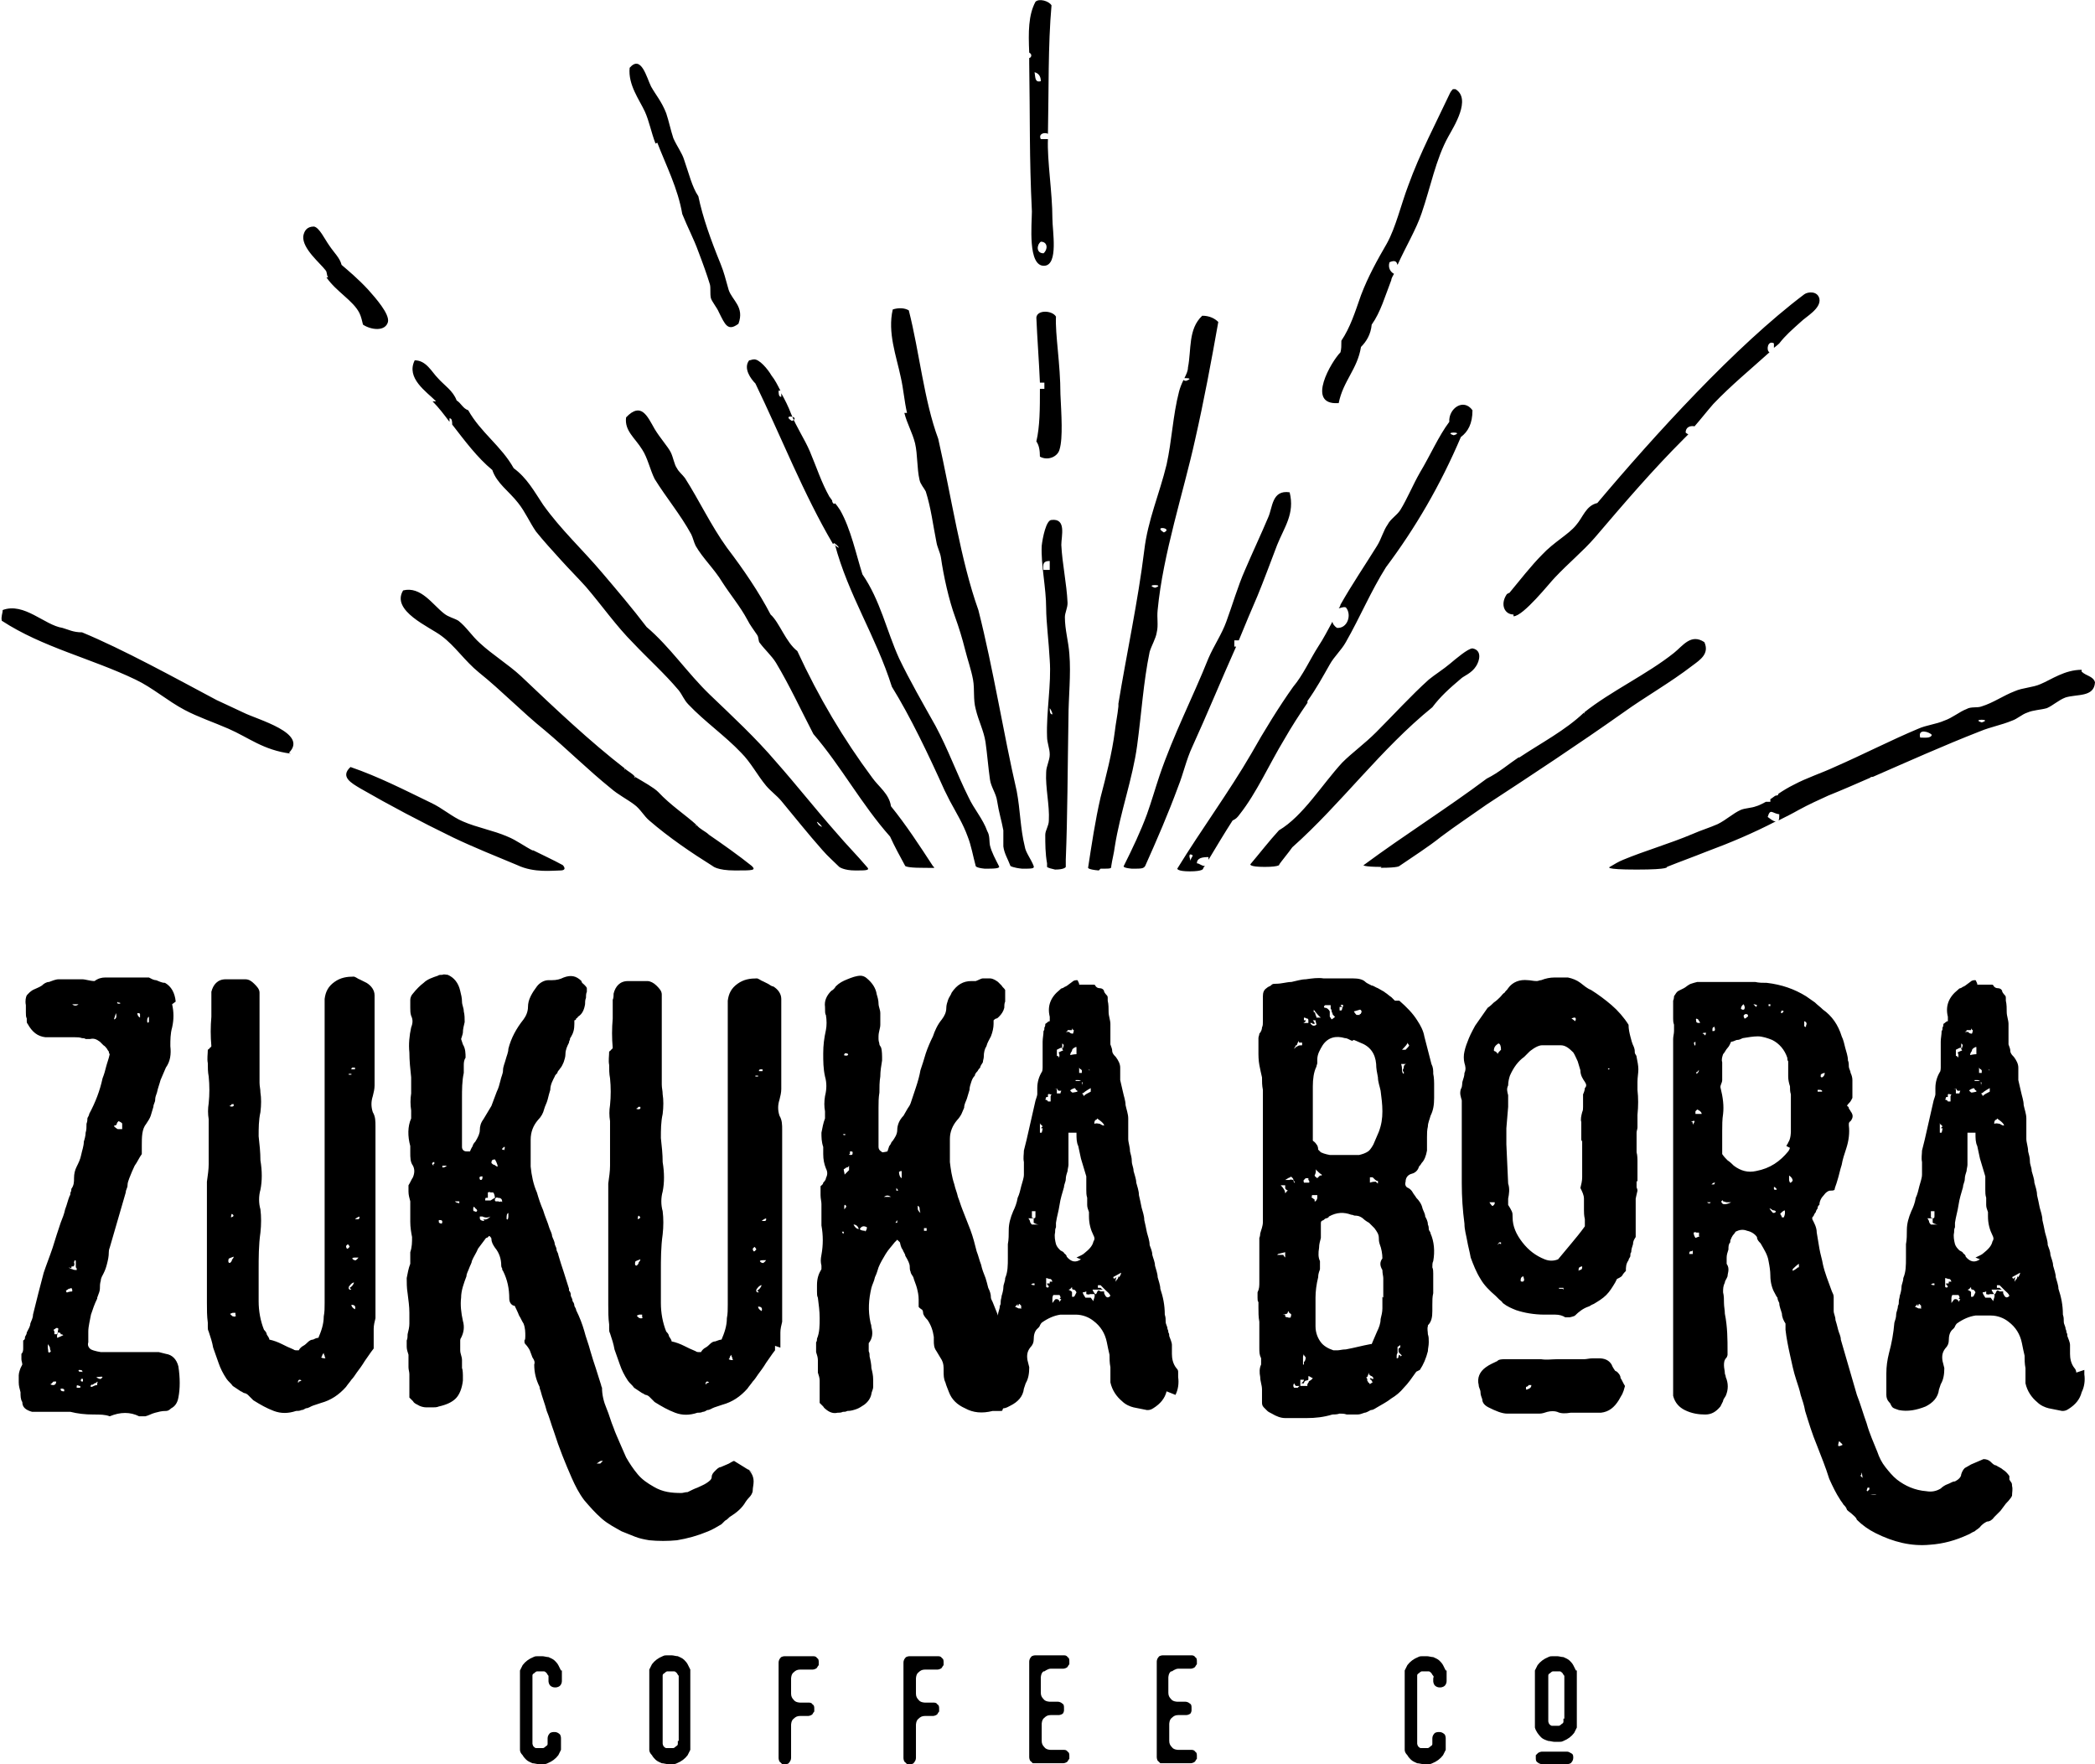 <svg viewBox="0 0 23.49 19.78" xmlns="http://www.w3.org/2000/svg" data-sanitized-data-name="Layer 2" data-name="Layer 2" id="Layer_2">
  <defs>
    <style>
      .cls-1 {
        fill: #000;
        stroke-width: 0px;
      }
    </style>
  </defs>
  <g data-sanitized-data-name="Coffee Info" data-name="Coffee Info" id="Coffee_Info">
    <g data-sanitized-data-name="Card Front" data-name="Card Front" id="Card_Front">
      <g data-sanitized-data-name="Left Icons" data-name="Left Icons" id="Left_Icons">
        <g>
          <path d="M15.48,9.73c.2,0,.21-.02.21-.02.16-.11.32-.21.47-.33.16-.12.34-.24.51-.36.52-.34,1.02-.67,1.53-1.03.25-.18.52-.33.78-.53.08-.06.19-.13.13-.26-.15-.1-.24.04-.34.12-.3.24-.71.43-1.01.67.02,0,0,.02,0,0-.21.2-.48.34-.72.5,0,0-.01.01-.01,0-.12.08-.22.17-.36.24-.44.33-.92.63-1.38.97-.01,0,0,.02.2.02M14.33,9.71c.05-.07.11-.14.16-.21.55-.49.99-1.1,1.57-1.57.09-.12.19-.21.32-.32.03-.03.12-.06.17-.14.04-.06.07-.18-.04-.2-.05,0-.19.12-.25.17-.07.06-.18.13-.24.18-.2.18-.39.39-.59.59-.13.13-.27.23-.38.34-.23.25-.44.6-.71.76-.11.12-.21.25-.32.38,0,0-.02.03.16.03s.17-.03.17-.03M12.95,6.59c-.13-.04.13-.04,0,0M13.05,5.97c-.13-.08.11-.05,0,0M12.34,9.74c.12,0,.12,0,.12-.03.01-.07.03-.14.04-.22.06-.38.2-.76.25-1.13.05-.37.07-.71.14-1.05.02-.07.07-.15.08-.22.02-.08,0-.16.01-.25.06-.63.29-1.32.42-1.91.1-.44.18-.87.26-1.32-.04-.04-.1-.07-.18-.07-.16.15-.12.38-.16.58,0,.04-.02.08-.04.12.03,0,.1,0,.02.03-.01,0-.02,0-.03-.01-.02.04-.04.09-.05.13-.07.27-.08.55-.14.82-.08.33-.21.62-.25.96-.07.57-.2,1.17-.29,1.72v.03h0c-.01.1-.03.19-.04.28-.03.24-.1.51-.16.74-.06.26-.1.53-.14.79,0,0,0,.02.12.03M3.24,8.44c.22-.22-.35-.37-.51-.45-.11-.05-.21-.1-.3-.14-.47-.25-1.05-.57-1.51-.76-.1,0-.15-.03-.22-.05-.2-.03-.43-.29-.67-.2,0,.04-.02.07-.01.12.46.3,1,.42,1.5.66.19.09.36.24.55.34.15.08.33.14.49.21.23.1.39.24.7.28M3.66,3.11c.11.16.3.26.37.4.02.04.03.09.04.13.09.06.25.08.28-.03.02-.09-.14-.27-.22-.36-.11-.12-.23-.22-.3-.28-.02-.08-.08-.13-.14-.22-.05-.07-.11-.2-.17-.21-.08,0-.11.05-.12.11-.01.14.19.3.25.38.02.02.01.06.03.08M4.28,8.79s.02-.02,0,0M5.98,9.54c-.1-.05-.19-.12-.29-.16-.16-.07-.34-.1-.5-.17-.12-.05-.23-.15-.36-.21-.29-.14-.58-.29-.9-.4-.12.11.01.18.11.24.33.19.67.37,1.04.55.23.11.48.21.72.31.19.09.4.06.48.06.09,0,.03-.06.03-.06-.11-.06-.22-.11-.34-.17M.69,7.03s0-.02,0,0M4.95,7.13c.15.11.26.28.42.41.25.2.48.44.74.65.25.21.48.44.74.65.08.07.18.12.26.18.07.05.11.13.17.18.22.19.47.36.71.51,0,0,.05.05.25.05s.24,0,.19-.05c-.15-.12-.32-.24-.48-.35-.04-.04-.1-.06-.14-.11,0,.02-.02,0,0,0-.12-.11-.29-.22-.43-.37-.05-.05-.16-.11-.26-.17,0,.02-.02,0,0,0-.03-.04-.08-.06-.11-.09,0,.02-.02,0,0,0-.4-.31-.78-.67-1.17-1.04-.14-.13-.32-.24-.46-.37-.09-.08-.15-.18-.24-.25-.05-.03-.11-.04-.16-.08-.13-.1-.26-.31-.46-.26-.14.23.3.41.43.51M13.35,9.65s-.03-.07,0-.07c.05.01,0,.03,0,.07M16.3,4.88c-.13-.04.13-.04,0,0M14.66,7.86c.1-.14.17-.27.25-.41.05-.09.13-.16.18-.25.16-.28.28-.57.45-.84.33-.44.61-.92.84-1.46.08-.06.13-.15.13-.3-.1-.14-.27-.02-.26.13-.12.16-.21.37-.33.57-.08.14-.14.29-.22.42-.04.06-.11.1-.14.16-.05.07-.07.16-.12.24-.13.21-.28.43-.41.66,0,.01-.01.03-.02.04.02,0,.05-.02.08-.01.07.08.02.24-.1.23-.03-.02-.05-.05-.05-.07-.05.09-.1.19-.16.28-.09.14-.17.32-.28.45-.15.21-.33.5-.47.75-.25.43-.56.85-.83,1.29,0,0,0,.03.14.03.15,0,.15-.03.15-.03,0-.01.01-.02.02-.03-.04,0-.06-.03-.09-.03,0-.06.06-.07.13-.07v.03c.09-.15.18-.3.27-.44.04-.02.05-.03.08-.07.19-.24.33-.56.5-.84.08-.14.17-.28.26-.41M8.88,4.72c-.13-.08.11-.05,0,0M9.35,6.09s0,0,0,0c.02,0,.1.09.02.03,0,0-.01-.02-.01-.02.15.57.46,1.03.64,1.6.21.34.41.76.59,1.16.02.04.04.08.06.12h0c.07.13.15.26.2.4.04.1.06.22.09.33,0,0,0,.02.1.03.1,0,.18,0,.16-.03-.04-.08-.08-.15-.1-.23-.01-.05,0-.11-.03-.16-.05-.14-.15-.25-.21-.38-.13-.26-.23-.54-.37-.8-.14-.25-.29-.51-.41-.76-.14-.31-.21-.65-.41-.94-.07-.22-.13-.51-.25-.72-.02-.03-.04-.06-.06-.08,0,0,0,0,0,.01-.02,0-.03-.02-.03-.04-.01-.01-.02-.03-.03-.04-.09-.16-.14-.32-.22-.51-.06-.14-.15-.27-.21-.42-.03-.08-.07-.16-.11-.23,0,.01,0,.03,0,.04-.03,0-.03-.04-.03-.07,0,0,.01,0,.02,0-.03-.06-.06-.12-.1-.17-.04-.07-.14-.19-.2-.18-.02,0-.03.01-.05.01-.07.09.02.21.07.26.29.6.54,1.24.87,1.8M22.22,8.1c-.13-.04.13-.04,0,0M21.53,8.27c-.03-.11.11-.06.13-.03-.01.04-.08.03-.13.03M23.34,7.51c-.19,0-.34.11-.46.16-.09.04-.2.04-.29.08-.13.05-.24.13-.37.17-.05.02-.12,0-.17.03-.08.03-.16.1-.25.13-.09.04-.2.05-.29.09-.31.13-.62.29-.94.43-.15.07-.31.12-.46.2-.06.03-.11.06-.17.1,0,.02-.02.02-.03.02-.02.01-.04.03-.06.04v.03h-.05s-.07.04-.11.05c-.05.02-.12.02-.17.04-.09.04-.16.11-.26.16-.09.04-.19.07-.28.11-.26.11-.54.19-.78.29-.05.02-.1.05-.15.08,0,0-.08.03.3.03.38,0,.34-.03.34-.03.15-.06.29-.11.44-.17.27-.1.53-.21.78-.34-.03,0-.06-.03-.09-.05.03-.1.05-.04.13-.03,0,.03,0,.06-.01.07.08-.04.16-.08.23-.12.11-.06.22-.11.33-.16.15-.06.31-.13.47-.2,0,0,0-.01.03-.01.39-.17.79-.35,1.2-.51.12-.05.24-.07.36-.12.06-.02.11-.07.17-.09.07-.03.15-.03.22-.05.07-.03.13-.09.21-.12.13-.04.32,0,.33-.17-.02-.07-.1-.07-.15-.12M11.77,7.94s.03.04.03.07c-.03,0-.03-.04-.03-.07M11.77,6.39h-.07c-.01-.07,0-.1.07-.1v.1ZM11.79,5.83c-.06,0-.1.2-.11.29-.01.21.05.47.05.7,0,.15.03.38.04.58.02.27-.04.58-.03.86,0,.07.03.13.03.2,0,.07-.04.13-.04.2-.01.17.04.37.03.54,0,.06-.04.11-.04.16,0,.1,0,.21.02.32v.04s0,0,0,0c0,0,0,.01.09.03.11,0,.12-.03.12-.03,0-.03,0-.05,0-.08.02-.49.02-1.01.03-1.59,0-.23.03-.49.01-.72-.01-.14-.05-.27-.05-.41,0-.05.03-.1.03-.16-.01-.22-.06-.44-.07-.65,0-.1.06-.3-.11-.28M7.37,1.6c.1.26.23.51.28.8.06.15.13.28.18.42.05.13.1.27.13.37.01.04,0,.1.01.15.01.04.07.11.09.16.07.14.1.22.22.13.07-.19-.07-.26-.11-.38-.04-.14-.05-.19-.09-.29-.11-.27-.2-.52-.25-.76-.07-.1-.11-.27-.16-.41-.02-.07-.08-.15-.12-.24-.03-.09-.05-.19-.08-.28-.05-.13-.12-.21-.17-.3-.05-.1-.11-.36-.24-.21-.02.19.11.36.17.49.05.11.07.23.12.36M11.67.91c-.07.02-.06-.05-.07-.1.04.01.07.04.07.1M11.67,2.71c.08,0,.08.09.03.13-.08,0-.08-.09-.03-.13M11.77.18s.02-.02,0,0M11.54.64s0,.05,0,.07c.01.61,0,1.05.03,1.66,0,.14-.05.62.14.61.16-.01.09-.39.09-.53,0-.29-.06-.65-.05-.89h-.08c-.03-.06.04-.08.08-.06.01-.48,0-.99.04-1.44-.03-.05-.14-.08-.18-.04-.08.15-.08.34-.07.57.04.02.02.06,0,.06M10.14,4.63c.03.12.09.22.12.34.03.13.02.28.05.41.01.05.05.09.07.13.06.19.08.37.12.57.01.06.04.11.05.17.03.21.09.48.16.67.04.11.08.24.11.36.03.12.07.23.09.34.02.11,0,.22.03.33.03.13.09.24.11.37.02.14.03.28.05.42.01.08.07.16.08.24.02.13.05.22.07.33,0,.06,0,.12,0,.18.01.08.05.14.08.22,0,0,.03.02.13.03.11,0,.14,0,.13-.03-.03-.08-.09-.15-.1-.22-.05-.2-.05-.41-.09-.62-.15-.65-.26-1.36-.43-2.03-.2-.56-.3-1.26-.45-1.92-.16-.43-.21-.97-.33-1.44-.05-.03-.12-.03-.18-.01-.06.26.04.52.09.76.03.13.04.27.07.4M11.62,3.56c.01.24.03.49.04.73h.05v.07h-.05c0,.22,0,.42-.04.59.03.04.04.1.04.17.09.05.2,0,.22-.08.04-.13.02-.4.01-.62,0-.34-.06-.67-.05-.87-.04-.07-.21-.08-.22.01M9.24,8.1s.02-.02,0,0M7.34,5.37c.13.21.29.4.41.62.02.04.03.09.05.13.08.14.21.26.3.41.09.14.2.27.28.42.03.06.07.11.11.17.02.03.01.07.03.09.06.08.13.14.18.22.15.25.28.53.42.8.31.36.54.79.86,1.15.05.11.11.22.17.33,0,0,.02.02.18.02.16,0,.16.01.13-.02-.15-.23-.3-.46-.47-.67-.02-.14-.14-.22-.21-.32-.32-.43-.6-.9-.84-1.42-.13-.1-.2-.32-.3-.41-.13-.25-.3-.5-.49-.75-.18-.25-.31-.53-.47-.78-.03-.04-.07-.07-.09-.11-.03-.04-.04-.12-.07-.18-.03-.06-.12-.16-.18-.26-.08-.14-.15-.31-.32-.13-.02.15.1.23.18.36.06.09.09.23.14.33M23.34,7.51s0-.02,0,0M13,8.7c-.05.15-.09.29-.14.43-.07.19-.16.38-.26.58,0,0-.02.02.09.03.11,0,.13,0,.15-.03.13-.29.26-.59.37-.89.06-.15.09-.3.16-.45.16-.35.32-.74.49-1.12h-.02v-.07h.05c.07-.17.14-.34.21-.5.07-.17.14-.36.22-.57.08-.2.2-.35.14-.59-.2-.03-.19.17-.24.28-.08.19-.17.38-.26.59-.08.18-.14.39-.21.58-.05.14-.14.27-.2.41-.18.45-.39.85-.55,1.32M4.68,4.06s-.01.01,0,0M9.18,9.25c-.08-.11.11.08,0,0M4.85,4.5c.07.07.13.15.19.23,0-.01,0-.03,0-.04.03,0,.03.04.03.07,0,0,0,0,0,0,.14.18.28.37.45.51.05.15.19.24.29.37.08.1.13.22.2.32.08.1.18.21.28.32.09.1.19.2.28.3.18.21.34.44.53.63.17.18.35.34.51.53.04.05.06.11.11.16.18.19.41.35.59.54.11.11.18.25.28.37.05.06.12.11.17.17.15.18.3.37.46.55.06.07.13.13.19.19,0,0,.05.04.18.04.12,0,.17,0,.13-.04-.11-.13-.23-.25-.34-.38-.23-.26-.45-.54-.68-.8-.23-.27-.49-.51-.74-.75-.25-.24-.45-.54-.71-.76-.16-.21-.33-.41-.5-.61-.22-.26-.46-.48-.66-.76-.1-.15-.18-.3-.33-.41-.14-.25-.37-.4-.51-.65-.06-.02-.08-.08-.13-.11-.04-.11-.14-.17-.21-.25-.07-.07-.13-.2-.26-.2-.1.2.13.35.24.46M15.01,4.52c.05-.25.21-.38.25-.63.06-.06.11-.14.12-.25.1-.14.15-.32.22-.5,0-.02.02-.05.03-.07-.04-.02-.07-.07-.05-.13.07-.03.08,0,.09.03.09-.2.21-.4.27-.58.1-.29.16-.61.3-.86.06-.11.26-.42.08-.53h-.03s-.02.02-.03.04c-.16.34-.34.68-.47,1.04-.08.21-.14.47-.24.65-.11.19-.21.37-.29.58-.07.2-.12.36-.22.51,0,.06,0,.09-.01.13-.1.1-.39.59-.03.57M16.97,6.91c.11,0,.41-.38.46-.43.16-.17.32-.3.45-.45.35-.41.65-.76,1-1.11.02-.02.03-.03.05-.05,0,0-.02-.01-.03-.02,0-.06.05-.08.1-.07.07-.08.14-.17.21-.25.2-.21.42-.39.63-.58-.04-.02-.02-.14.05-.1v.05s.04-.03.06-.05c.07-.09.14-.15.24-.24.06-.06.23-.15.21-.26-.02-.09-.13-.08-.17-.05-.77.58-1.68,1.58-2.32,2.34-.13.03-.16.16-.24.25-.08.1-.25.19-.38.33-.12.12-.26.3-.36.42,0,.01-.03.01-.04.03-.07.11-.02.22.08.22" class="cls-1"></path>
          <path d="M4.02,13.67s-.02,0-.04,0c0,0,.02-.02.05-.03,0,.01,0,.02,0,.02M3.98,14.13s-.02,0-.03-.02c0,0,0-.01.03-.01h.04s-.03.04-.04.03M3.94,14.46s-.01,0-.02,0c0,0,0,0-.01-.01,0,0,0-.01,0-.02.02-.03.04-.05.06-.05,0,0,0,0,0,0s0,0,0,0c0,0,0,0,0,0-.01.03-.03.05-.05.06M3.98,14.68s-.04-.02-.04-.05c.04,0,.05.02.04.05M3.91,12.04s.02,0,.03,0h0s0,.01,0,.01h-.03v-.02ZM3.89,14h0s-.01-.01-.01-.03l.02-.02s.02.02.02.03l-.02.02ZM3.95,11.97s0,0,.01,0c0,0,0,0,0,0h.02s0,0,0,.01c0,0,0,0,0,.01h0s-.02,0-.02,0c0,0-.02,0-.02,0,0,0,0,0,0-.01M3.61,15.21s0-.02.02-.04c0,0,0,.02.01.03,0,0,0,.02.01.03-.02,0-.03,0-.05-.01M3.35,15.5h-.01s0-.03.02-.03c0,0,.01,0,.02.01,0,0-.02.01-.03.01M2.65,14.75s-.02.02-.03.01c0,0-.02,0-.02-.01,0,0-.01,0-.02-.02.01,0,.02-.01.03-.01,0,0,.01,0,.02,0,0,0,.01,0,.01,0v.03ZM2.56,14.14s0-.03.01-.03c0,0,.02-.01.05-.02,0,.02-.02.03-.02.04,0,.01-.01.02-.02.03-.01,0-.02,0-.02-.02M2.59,12.38s.03,0,.03,0c0,0,0,.02,0,.02-.01.01-.03.01-.05,0,.02,0,.03-.02.03-.03M2.59,13.65s0-.03.01-.04c.03.02.02.03-.01.04M4.15,11.04s-.04-.02-.06-.03c-.02-.01-.04-.02-.06-.03-.01,0-.03-.02-.06-.03-.08,0-.15.01-.22.06-.07.05-.1.11-.11.19,0,.03,0,.06,0,.08v3.18s0,.1,0,.15c0,.05,0,.1-.01.15,0,.09-.03.17-.06.24-.02,0-.04.01-.06.02-.02,0-.04.01-.06.03-.01.01-.03.03-.05.04-.02.01-.04.03-.05.05,0,0-.02,0-.03,0,0,0-.02,0-.03-.01-.05-.02-.09-.04-.13-.06-.04-.02-.09-.04-.14-.05,0-.02-.02-.04-.03-.06,0-.02-.02-.04-.03-.05-.04-.1-.06-.21-.06-.32v-.35c0-.14,0-.28.02-.42.01-.09.01-.18,0-.26-.02-.07-.02-.15,0-.22.02-.1.02-.21,0-.33,0-.09-.01-.18-.02-.27,0-.09,0-.18.02-.27.01-.08.01-.16,0-.22,0-.04-.01-.07-.01-.11v-.95s0-.04,0-.06c0-.04-.03-.07-.06-.1-.03-.03-.06-.05-.1-.05-.08,0-.15,0-.22,0-.09,0-.14.06-.16.14,0,.02,0,.05,0,.07,0,.03,0,.05,0,.07,0,.02,0,.05,0,.07s0,.05,0,.07c-.01.11-.01.22,0,.33,0,0-.01.02-.02.02,0,0,0,.01-.02.02,0,.05-.01.1,0,.15,0,.05,0,.1.01.15.01.1.01.2,0,.3-.01.06-.01.12,0,.18,0,.02,0,.05,0,.07,0,.03,0,.05,0,.07v.18c0,.06,0,.12,0,.18,0,.06-.01.13-.02.2,0,.07,0,.14,0,.2,0,.16,0,.32,0,.47,0,.16,0,.31,0,.47,0,.08,0,.15,0,.22,0,.07,0,.15.01.22,0,.02,0,.03,0,.05s0,.03.01.05c.02.06.04.12.05.18.02.06.04.11.06.17.02.06.05.12.09.18.02.03.05.05.07.08.03.02.06.04.09.06.01,0,.03.02.04.02.01,0,.03.01.04.02,0,0,.02.02.03.03,0,0,.02.02.03.03.08.05.15.09.23.12.08.03.16.03.25,0,.02,0,.04,0,.06-.01.02,0,.03-.01.05-.02.03,0,.05-.02.08-.03.03-.01.06-.02.09-.03.11-.03.2-.09.28-.18.02-.03.04-.05.06-.08.02-.02.04-.05.06-.08.03-.04.06-.08.09-.13.03-.04.06-.09.1-.14v-.05s0-.04,0-.05c0-.02,0-.04,0-.06,0-.02,0-.04,0-.06,0-.04.01-.08.02-.12,0-.04,0-.08,0-.12,0-.08,0-.15,0-.22s0-.15,0-.22v-1.59c0-.06,0-.11-.03-.16-.02-.06-.02-.12,0-.18.01-.04.02-.08.02-.12v-.94s0-.05,0-.07c0-.06-.04-.11-.09-.14M7.6,19.52s0,.02,0,.03c0,.01,0,.02-.02.03,0,0-.02.02-.03.02-.01,0-.03,0-.04,0s-.03,0-.04,0c-.01,0-.02-.01-.03-.02,0,0-.01-.02-.01-.03,0-.01,0-.02,0-.03v-.7s0-.02,0-.03c0-.01,0-.02.02-.03,0,0,.02-.02.03-.02.01,0,.03,0,.04,0,.02,0,.03,0,.04,0,.01,0,.02.01.03.02,0,0,.01.02.02.03,0,.01,0,.02,0,.03v.7ZM7.74,18.72s-.02-.04-.03-.06c-.01-.02-.03-.04-.04-.05-.02-.02-.05-.03-.07-.04-.02,0-.05-.01-.07-.01-.02,0-.04,0-.05,0-.02,0-.03,0-.05.01-.05.02-.09.05-.12.09-.01.02-.02.04-.03.06,0,.02,0,.05,0,.07v.75s0,.03,0,.04c0,.01,0,.03,0,.04,0,.02.01.04.03.06.01.02.03.04.04.05.02.02.05.03.07.04.02,0,.05.01.07.01.02,0,.04,0,.05,0,.02,0,.03,0,.05-.01.05-.02.09-.05.12-.09.01-.02.02-.04.03-.06,0-.02,0-.05,0-.07v-.75s0-.03,0-.04c0-.01,0-.03,0-.04M6.75,16.39s-.02.02-.02.02c0,0-.02,0-.04,0,.03-.02.04-.03.05-.03,0,0,.02,0,.02,0h0ZM5.69,13.67s-.01,0-.01,0c0-.04,0-.06.02-.07,0,.02,0,.04,0,.04s0,.02-.01.04M5.65,12.89s-.01,0-.02,0c0,0,0,0,0-.01l.02-.02h.01s0,.03-.01.04M5.62,13.47s-.02.01-.03,0c-.01,0-.03,0-.03,0-.01,0-.02-.02,0-.04-.02,0-.04.02-.06.03-.02,0-.04,0-.06,0,0-.01,0-.03.01-.03,0,0,.01,0,.02,0,0,0,0-.02,0-.03,0,0,0-.02,0-.03,0,0,.02-.01.03,0,.01,0,.02,0,.03,0,.01.01.02.04.02.07.01-.01.02-.02.03-.01.03,0,.05.01.05.04,0,0,0,0,0,.01M5.43,13.69s-.05,0-.05-.03h0s0-.02,0-.02c.02,0,.03,0,.03,0,.02.01.05.02.09,0-.03.03-.06.04-.08.03M5.4,13.19s0,0,.01,0c0,.02,0,.04-.02.04,0,0-.01,0-.01-.01-.01-.02,0-.03.02-.03M5.31,13.58s-.01-.02,0-.05c0,0,.02.01.02.02,0,0,.01,0,.02.02,0,.02-.02.02-.03.01M5.55,13s.03.05.03.08c-.02,0-.03-.02-.04-.02-.01,0-.02-.01-.03-.02,0-.03.01-.04.04-.04M5.15,13.49h0s-.03,0-.05-.02c.02,0,.04,0,.05,0h0ZM4.97,13.09h-.01s0-.02,0-.02h.05s-.02.02-.04.02M4.96,13.72s-.04,0-.04-.02c0,0,0-.02,0-.02,0,0,0,0,.01,0,.02,0,.03,0,.03.03h-.01ZM4.86,13.07s0,0,0,0c-.02-.02-.02-.03,0-.04h.01s0,0,0,.02h-.01ZM8.45,16.52c-.07-.05-.14-.09-.22-.14-.03.01-.05.03-.08.04-.02.01-.05.02-.07.03-.02,0-.04.02-.06.04-.02.02-.04.04-.04.07,0,.03-.03.05-.06.07-.03.02-.06.03-.1.05-.03.01-.07.03-.11.05-.03,0-.05.01-.07.01-.11,0-.21-.01-.31-.07-.07-.04-.13-.08-.18-.14-.05-.06-.09-.12-.13-.19-.02-.05-.05-.11-.07-.16-.02-.05-.05-.11-.07-.17-.03-.07-.05-.15-.08-.22-.03-.07-.05-.15-.05-.23,0,0-.01-.02-.01-.03-.02-.06-.04-.13-.06-.19-.02-.06-.04-.12-.06-.19-.02-.08-.05-.15-.07-.23-.02-.07-.05-.15-.09-.23,0-.02-.02-.04-.02-.05,0-.02-.01-.04-.02-.05,0-.02-.01-.04-.02-.06,0-.02,0-.04-.02-.06v-.02c-.02-.06-.04-.13-.06-.19-.02-.06-.04-.12-.06-.19,0-.02-.02-.04-.02-.06,0-.02-.01-.03-.02-.06,0-.03-.02-.06-.03-.09,0-.03-.02-.06-.03-.09-.02-.07-.05-.13-.07-.2-.03-.07-.05-.13-.07-.2-.04-.09-.06-.19-.07-.29,0-.1,0-.2,0-.3,0-.09.03-.16.08-.22.04-.04.06-.08.07-.12.01-.04.03-.07.04-.11.01-.04.02-.08.03-.11,0-.06.03-.11.05-.15,0-.01.02-.03.03-.04,0-.02.02-.03.03-.05.02-.02.03-.05.04-.07.01-.03.02-.06.02-.09,0-.05.02-.09.04-.13,0,0,0-.02.01-.03,0-.01,0-.02.01-.03.03-.05.04-.09.04-.15,0,0,0-.02,0-.02,0,0,0-.01,0-.02,0,0,.02,0,.02-.02,0,0,.02-.01.02-.02.05-.03.07-.08.08-.14,0-.02,0-.05.01-.07,0-.02,0-.05.01-.07,0,0,0-.02,0-.02,0,0,0-.01,0-.02,0-.01-.02-.03-.03-.04-.01-.01-.03-.02-.03-.04-.06-.06-.12-.07-.2-.04-.04.02-.08.03-.13.03-.02,0-.03,0-.04,0-.05,0-.1.03-.13.07-.03.04-.05.07-.07.11-.02.04-.03.08-.03.12,0,.05-.02.1-.05.14-.08.1-.14.21-.17.33,0,.04-.02.08-.03.12-.01.04-.03.08-.03.12,0,.04-.02.07-.03.12-.01.04-.02.08-.04.12-.02.05-.04.11-.06.16-.03.05-.06.1-.09.15-.03.04-.04.08-.04.12,0,.04-.02.08-.05.13-.02.02-.03.04-.03.05,0,0-.02.03-.03.06,0,0-.02,0-.02,0,0,0-.01,0-.02,0-.03,0-.05-.02-.05-.05v-.27c0-.09,0-.18,0-.28,0-.09,0-.19.02-.28,0-.03,0-.05,0-.08,0-.03,0-.06.02-.09,0-.05,0-.1-.03-.15l-.02-.06s.02-.06.02-.07c0-.04.01-.08.02-.12,0-.04,0-.08-.01-.12,0-.04-.02-.07-.02-.11,0-.04-.01-.08-.02-.12-.02-.09-.07-.15-.14-.18-.02,0-.04-.01-.06,0-.02,0-.04,0-.05.01-.06.02-.12.04-.16.08-.04.03-.08.07-.12.12-.02.02-.03.05-.03.07,0,.03,0,.06,0,.09s0,.06.01.09c.02.04.02.08,0,.13-.02.09-.03.19-.02.28,0,.09.01.19.02.28,0,.06,0,.12,0,.18-.01.06-.01.13,0,.19,0,.03,0,.06,0,.09-.04.09-.04.2-.01.31,0,0,0,.02,0,.03,0,.01,0,.03,0,.04,0,.06,0,.11.03.15.02.04.02.08,0,.13-.02.03-.03.06-.05.09,0,.01,0,.03,0,.04,0,.01,0,.03,0,.03,0,.04.01.07.02.11,0,.04,0,.08,0,.11v.06s0,.04,0,.06c0,.06.01.12.02.17,0,.06,0,.11-.02.17,0,.04,0,.07,0,.09,0,0,0,.02,0,.04-.02.05-.03.11-.04.16,0,.05,0,.11.01.17.01.08.02.15.02.22,0,.04,0,.08,0,.12,0,.04-.01.08-.02.12,0,.02,0,.05-.01.07,0,.02,0,.05,0,.07,0,.03.01.06.02.09,0,.03,0,.06,0,.1,0,.02,0,.03,0,.04,0,.03.01.05.01.08s0,.06,0,.09c0,.03,0,.05,0,.08,0,.03,0,.06,0,.09.01.01.03.03.04.04.01.02.03.03.05.04.03.02.07.03.1.03.02,0,.05,0,.07,0s.05,0,.07-.01c.09-.02.15-.05.19-.09.04-.04.07-.11.08-.2v-.06s0-.06-.01-.08c0-.03,0-.06,0-.09,0-.04-.02-.07-.02-.11,0-.04,0-.07,0-.11,0,0,0-.02.01-.03.03-.06.04-.12.02-.19-.02-.09-.03-.18-.02-.26,0-.08.03-.16.06-.24,0-.03.02-.06.03-.09.01-.03.03-.06.03-.08.02-.05.05-.09.07-.14.03-.04.06-.08.09-.12.02,0,.03-.02.03-.02,0,0,0,0,.01,0,.01.01.02.02.02.03,0,.04.02.07.04.1.05.06.07.13.07.2,0,0,0,.02.01.03,0,.01,0,.02.01.03.05.1.07.2.07.31,0,.04.02.07.05.08h.01s.04.08.05.11c.02.03.03.06.05.09.02.05.02.1.02.14,0,.02,0,.04-.01.05,0,.02,0,.03.01.04.02.02.04.05.05.07.01.03.02.05.03.08.02.03.03.05.02.08,0,.09.02.17.06.25,0,0,0,.02.01.04.02.08.05.15.07.23.03.07.05.15.08.23.06.19.13.36.2.52.04.09.08.17.14.25.06.07.12.14.2.21.07.06.15.1.22.14.05.02.1.04.15.06.05.02.1.03.16.04.1.01.21.01.31,0,.12-.02.23-.05.35-.1.05-.02.1-.05.15-.08.01-.01.03-.03.04-.04.02-.01.03-.02.05-.04.08-.05.14-.1.18-.17,0,0,.02-.03.04-.05.02-.02.04-.05.04-.08,0-.03.01-.06.01-.1,0-.07-.04-.12-.08-.15M6.29,18.73s-.02-.04-.03-.06c-.01-.02-.03-.04-.04-.05-.02-.02-.05-.03-.07-.04-.02,0-.05-.01-.07-.01-.02,0-.04,0-.05,0-.02,0-.03,0-.05.01-.05.02-.09.05-.12.09-.01.02-.02.04-.03.06,0,.02,0,.05,0,.07v.74s0,.03,0,.04c0,.01,0,.03,0,.04,0,.02.01.04.03.06.01.02.03.04.04.05.02.02.05.03.07.04.02,0,.05.01.07.01.02,0,.04,0,.05,0,.02,0,.03,0,.05-.01.05-.02.09-.05.12-.09.01-.02.02-.04.03-.06,0-.02,0-.05,0-.07v-.06s0-.04-.02-.05c-.01-.01-.03-.02-.05-.02h-.01s-.04,0-.05.02c-.01.01-.02.03-.02.05v.03s0,.02,0,.03c0,.01,0,.02-.02.03,0,0-.02.02-.03.02-.01,0-.03,0-.04,0s-.03,0-.04,0c-.01,0-.02-.01-.03-.02,0,0-.01-.02-.01-.03,0-.01,0-.02,0-.03v-.7s0-.02,0-.03c0-.01,0-.02.02-.03,0,0,.02-.02.03-.02.01,0,.03,0,.04,0s.03,0,.04,0c.01,0,.02.01.03.02,0,0,.01.02.02.03,0,.01,0,.02,0,.03v.03s0,.03.02.05c.01.01.03.02.05.02h.01s.03,0,.05-.02c.01-.01.02-.03.02-.05v-.04s0-.03,0-.04c0-.01,0-.03,0-.04M18.06,11.97l-.02.02s0,0,0,0c0,0,0,0-.01,0,0,0,0-.01,0-.01h.03s0-.01,0-.01h0ZM17.74,12.78s0,.1,0,.15c0,.05,0,.1,0,.15,0,.04,0,.08,0,.12,0,.04-.01.08-.02.12.02.04.04.08.04.12,0,.04,0,.09,0,.13,0,.02,0,.06.01.1,0,.01,0,.03,0,.04,0,.01,0,.02,0,.04-.05.07-.1.13-.15.19-.05.06-.1.12-.15.18-.05.02-.1.02-.15,0-.1-.04-.18-.1-.25-.19-.07-.09-.11-.18-.11-.28,0-.03,0-.05-.01-.07-.01-.02-.02-.04-.04-.07v-.07c.01-.05.02-.11,0-.17l-.02-.44s0-.06,0-.09c0-.03,0-.06,0-.09l.02-.24s0-.09,0-.13c-.01-.04-.02-.07,0-.11,0-.04.01-.08.02-.11.04-.09.09-.16.16-.21,0,0,.02-.02.03-.03l.03-.03s.08-.07.14-.07c.04,0,.07,0,.11,0,.03,0,.07,0,.1,0,.05,0,.09.03.14.08.02.03.03.06.05.1.01.03.02.07.03.1,0,.06.03.1.05.13.02.03.02.05,0,.07,0,.02-.01.05-.02.07,0,.03,0,.05,0,.08,0,.02,0,.04,0,.06s0,.04-.01.06c-.01.04-.02.08-.01.11v.11s0,.07,0,.11M17.7,14.25h0s0,0,0-.01c0-.02,0-.03.03-.04h.01s0,0,0,.01c0,0,0,0,0,0,0,.02-.01.03-.03.03M17.52,14.45h-.01s-.02,0-.03,0c0,0,0,0,0-.01s0,0,0,0h.01s.03,0,.04,0h0s0,.02,0,.02c0,0,0,0,0,0M17.08,14.37s0,0,0,0c-.02,0-.03,0-.03-.01,0-.02,0-.04.03-.05,0,0,.01.03.01.05,0,0,0,0-.01,0M17.66,11.41s.02.01,0,.04c0,0-.02-.02-.04-.03,0,0,.02-.01.03-.01M16.79,11.81s-.02-.02-.02-.02-.01,0-.02-.01c0-.04.02-.06.05-.08.02,0,.03.03.03.07-.02.02-.03.03-.04.05M16.81,13.94l-.02.02s0,0,0,0,0,0,0,0h0s.01-.02.02-.03h.02s0,.02,0,.02M16.74,13.52h-.01s-.02-.02-.03-.04h.03s.03,0,.03,0c0,.01,0,.02-.01.03M18.36,13.25s0-.08,0-.12v-.12s0-.06-.01-.09c0-.03,0-.06,0-.1,0-.02,0-.04,0-.06,0-.02,0-.04,0-.06,0-.02.01-.04.01-.06,0-.02,0-.04,0-.07,0-.02,0-.04,0-.07.01-.1.01-.19,0-.28,0-.03,0-.06,0-.09,0-.05.01-.1.01-.14,0-.04-.01-.09-.02-.14,0-.02-.02-.03-.02-.05,0-.02,0-.03-.01-.06-.02-.04-.03-.08-.04-.12-.01-.04-.02-.08-.02-.13-.05-.08-.12-.16-.19-.22-.07-.06-.15-.12-.23-.17-.05-.02-.08-.05-.12-.08-.04-.03-.09-.05-.14-.06-.05,0-.1,0-.15,0s-.1.01-.15.03c-.02,0-.03.01-.05.01-.04,0-.07-.01-.1-.01-.09-.01-.17.02-.22.09-.01.02-.03.03-.04.05-.02.01-.03.03-.05.05-.02.02-.04.04-.07.06-.02.02-.04.04-.07.06l-.14.2s-.05.09-.07.14c-.02.05-.04.1-.05.15-.01.04-.01.09,0,.13.01.03.02.07,0,.11,0,.03-.01.06-.02.09s0,.06-.02.09c-.01.03-.01.06,0,.09,0,.01.01.03.01.04v.04c0,.08,0,.15,0,.22s0,.15,0,.22c0,.15,0,.3,0,.45,0,.15.01.3.03.45,0,.07.02.13.03.19.01.06.03.13.04.19.03.08.06.16.11.24.04.07.1.13.17.19.01.01.03.03.04.04.01.01.03.02.04.04.05.04.1.06.15.08.09.03.2.05.32.05.04,0,.08,0,.12,0,.04,0,.08.01.11.03h.05s.05-.01.06-.02c.04-.04.09-.08.15-.1.01,0,.03-.02.06-.03.05-.03.1-.06.14-.1.04-.04.07-.09.1-.14l.02-.04s.05-.02.06-.04c.01-.02.03-.04.04-.05,0-.04,0-.08.03-.12,0-.02.02-.03.02-.05,0-.02,0-.03.01-.04,0-.03.01-.06.02-.09,0-.03.01-.05.03-.08,0,0,0-.02,0-.02s0,0,0-.01c0-.02,0-.05,0-.07,0-.02,0-.05,0-.08,0-.04,0-.08,0-.12v-.13s.01-.05.02-.09c0-.02-.01-.03-.01-.04v-.07ZM13.14,18.74s.04-.03.07-.03h.14s.03,0,.05-.02c0,0,.01-.02.02-.03,0-.01,0-.02,0-.03,0-.02,0-.04-.02-.05-.01-.02-.03-.02-.05-.02h-.31s-.04,0-.05.02c-.01.01-.02.03-.02.05v.94s0,.04,0,.06c0,.02,0,.04,0,.07h0s0,.04.02.05c0,0,.01.01.02.02,0,0,.02,0,.03,0h.31s.03,0,.05-.02c0,0,.01-.02.02-.03,0-.01,0-.02,0-.03,0-.02,0-.04-.02-.05-.01-.02-.03-.02-.05-.02h-.14s-.05,0-.07-.03c-.02-.02-.03-.04-.03-.07v-.19s0-.05.03-.07c.02-.02.04-.03.07-.03h.09s.03,0,.05-.02c0,0,.01-.02.01-.03,0-.01,0-.02,0-.03,0-.02,0-.04-.02-.05-.01-.01-.03-.02-.05-.02h-.09s-.05,0-.07-.03c-.02-.02-.03-.04-.03-.07v-.17s0-.05.03-.07M1.66,11.47s-.01,0-.01-.02c0-.02,0-.04.02-.05h0s0,.04,0,.06c0,0-.02.01-.02.01M1.55,11.36s.02,0,.02.01c0,0,0,.01,0,.04-.02-.01-.03-.03-.03-.05M1.36,12.66s-.04,0-.04,0c0,0-.02-.01-.04-.03,0,0,0,0,0-.01.02,0,.03-.01.03-.02,0-.01.01-.02.02-.03.02.01.04.02.04.03,0,0,0,.03,0,.06M1.28,11.42l.02-.06s.02.06-.02.07h0ZM1.32,11.24s.03,0,.03.01h0s-.02.01-.03,0c-.01,0-.01,0,0-.02M1.03,15.53s.02-.01.03-.02c0,0,.02,0,.03-.02,0,0,.01.01,0,.02,0,0,0,.01,0,.02-.02,0-.04.01-.06.02-.02,0-.02-.01,0-.03M1.15,15.44s-.02.03-.03.02c0,0-.02,0-.04-.02.04,0,.06-.01.07,0M.93,15.49s0,0,0,0c-.02,0-.03,0-.02-.03h0s.02,0,.02,0c0,0,0,.01,0,.02M.89,15.38s0,0-.01-.01c0,0,0-.01.01-.01.03,0,.04.01.03.03,0,0,0,0,0,0,0,0,0,0,0,0h0s0,0,0-.01M.89,15.56h-.03s0,0,0-.02c0-.01.01-.01.03,0h.01s0,.02,0,.02ZM.8,14.22s0-.03.01-.02c.01,0,.02,0,.02-.01,0,0,.01-.02,0-.03,0,0,0-.02.01-.03,0,0,.01,0,.01.01s0,.01,0,.02c0,0,0,.02,0,.02,0,0,0,.01,0,.02,0,0,0,.02.01.02,0,0,0,.01,0,.02-.02,0-.03,0-.05-.01-.01,0-.03-.01-.04-.02M.76,14.5s-.02-.01-.02-.03h0s.02-.01.03-.02c0,0,.02,0,.03-.01,0,0,.01.02.01.02s0,.01,0,.02c-.03,0-.05.01-.06.01M.71,15.6s0,0,0,0h0s-.03,0-.03-.02c0,0,0,0,0,0,0,0,0,0,0-.01,0,0,.02,0,.02,0,0,0,.01,0,.02.01v.02ZM.57,15.52l.03-.03s.02,0,.03,0c0,.04-.03.05-.07.03M.54,15.14s-.01-.04,0-.07c0,.01.02.03.02.04,0,.01,0,.02.01.04-.01.02-.03.02-.03,0M.6,14.91s.02-.01.03-.02c.02,0,.03,0,.02.03,0,0,0,.02-.01.04,0,0-.01,0-.01,0,0,0-.01,0-.02,0,0-.01,0-.02,0-.03M.68,14.96s.02,0,.03.01h0s-.06.03-.07.03c0-.01,0-.03,0-.03,0,0,.01-.02.01-.03.01,0,.02,0,.03.01M.81,11.26s.05,0,.07,0c-.02.02-.05.02-.07,0M1.97,11.23c-.01-.1-.05-.17-.12-.21-.04,0-.07-.02-.1-.03-.03,0-.06-.02-.08-.03-.02,0-.04,0-.05,0-.02,0-.04,0-.05,0-.02,0-.05,0-.07,0h-.07s-.04,0-.06,0c-.02,0-.04,0-.06,0-.05,0-.09,0-.13,0-.04,0-.08.01-.12.04-.05,0-.1-.02-.14-.02-.05,0-.09,0-.14,0-.04,0-.07,0-.12,0-.04,0-.08.02-.11.03-.03,0-.06.02-.08.04-.03.02-.06.03-.08.04-.05.02-.07.05-.09.07-.01.02-.02.06-.01.11,0,.03,0,.05,0,.08,0,.03,0,.05.01.07,0,0,0,.02,0,.03s0,.02.01.03c.05.09.11.14.2.15.02,0,.04,0,.05,0,.02,0,.03,0,.05,0h.16s.05,0,.07,0c.03,0,.05,0,.08.01.01,0,.03,0,.04.01.02,0,.03,0,.05,0,.04-.01.07,0,.11.03.01.01.03.03.04.04.02.01.03.03.04.04,0,0,.01.02.02.03,0,0,0,.02.01.03-.01.05-.03.1-.04.14-.01.04-.02.08-.04.13-.03.14-.08.27-.15.4,0,.02-.02.04-.02.05,0,.02,0,.03-.01.06,0,.04,0,.07-.01.1,0,.03-.01.07-.02.1,0,.05-.02.1-.03.15-.01.05-.03.09-.05.13-.02.04-.03.08-.03.13,0,.04,0,.08-.03.12,0,.01,0,.03-.01.04,0,.01,0,.03-.01.04-.02.05-.03.1-.05.15-.01.05-.03.1-.05.15-.03.09-.06.18-.09.28-.03.09-.07.19-.1.28-.02.08-.04.15-.06.23-.02.08-.04.16-.06.24,0,.04-.02.07-.03.1,0,.03-.02.06-.04.1,0,.02-.01.03-.02.05,0,.02,0,.03-.02.04,0,.03,0,.05,0,.08,0,.03,0,.05-.02.07,0,.02,0,.04,0,.06s.01.04.01.06l-.02.04s-.02.05-.02.08c0,.03,0,.05,0,.08,0,.04.01.07.02.11,0,.04,0,.08.02.11,0,.06.04.09.11.11h.1s.08,0,.12,0c.04,0,.08,0,.12,0,.04,0,.07,0,.09,0,.08.02.16.03.26.03.07,0,.13,0,.18.02.12-.05.23-.05.33,0,.01,0,.03,0,.04,0s.02,0,.03,0c.04-.01.07-.03.11-.04.04-.01.07-.02.12-.02.01,0,.03,0,.06-.03.04-.02.07-.06.08-.12.02-.1.02-.22,0-.35-.02-.08-.07-.13-.14-.14l-.08-.02h-.65s-.07-.01-.11-.03c-.03-.02-.04-.05-.03-.08,0-.02,0-.04,0-.06,0-.02,0-.04,0-.06,0-.06.02-.13.03-.19.02-.06.04-.12.07-.18,0,0,0,0,0,0s0,0,0-.01c.02-.05.03-.08.03-.1,0-.03,0-.06.01-.09,0-.03.02-.06.03-.08.02-.04.03-.07.04-.11.01-.04.02-.08.02-.13,0,0,0-.03.01-.05.03-.1.06-.21.09-.31.03-.1.06-.21.09-.31,0-.03.02-.05.02-.08,0-.03.01-.05.02-.08.02-.05.04-.1.06-.14.03-.04.05-.09.08-.13v-.1c0-.09,0-.18.05-.24.02-.03.04-.06.05-.09.01-.03.02-.07.03-.1,0-.03.02-.05.02-.08,0-.03.01-.05.02-.08.01-.05.03-.1.04-.14.02-.05.04-.09.06-.14.05-.07.06-.15.05-.24,0-.07,0-.14.02-.21.02-.09.02-.17,0-.26M21.03,16.76s0,0,0,0c0,0-.02,0-.03,0-.01,0-.02,0-.03,0h0s.05-.01.07,0h0ZM20.94,16.68s0,0,0,0,0,0,0,0c0,0,.01,0,.02,0v.02l-.02.02s-.01,0-.01-.01M20.87,16.54s0-.02,0-.03c0,0,.01.02.01.03s0,.02.01.03c-.02-.01-.03-.02-.03-.03M20.61,16.21s0-.02.01-.05c0,0,.02.01.02.02,0,0,.01,0,.02.02-.02.01-.04.02-.05.01M20.23,11.51s0-.02,0-.03c0,0,0-.02,0-.03.03.01.03.03.02.05,0,.02,0,.02-.03,0M20.16,14.21s-.02.02-.06.04v-.02s.05-.05.07-.06c0,.02,0,.04,0,.04M20.07,12.87s-.01.03-.02.04c-.09.11-.2.19-.36.22-.09.02-.17,0-.25-.06-.02-.02-.04-.04-.07-.06-.02-.02-.04-.04-.06-.07v-.26c0-.06,0-.13.01-.19.01-.09,0-.18-.03-.3,0-.03.02-.05.02-.08,0-.03,0-.06,0-.1,0-.02,0-.04,0-.05s0-.03,0-.05c-.01-.03,0-.06.01-.09.02-.02.03-.05.05-.07.02-.02.03-.05.04-.07.03,0,.05-.02.07-.02.02,0,.04-.01.06-.02.06-.01.12-.02.17-.02.05,0,.11.02.16.04.08.04.14.11.17.2,0,.01,0,.03.01.04,0,.02,0,.03,0,.05,0,.04,0,.08,0,.12,0,.04.01.08.02.11,0,.03,0,.06.01.09,0,.03,0,.06,0,.09v.33s0,.08-.03.12c0,.01-.02.03-.02.04M20.07,13.26s-.01-.02-.01-.03c0-.01,0-.03,0-.05.03.02.04.04.04.06l-.02.02ZM20,13.65s-.01,0-.02,0c0,0,0-.01-.02-.04,0,0,.02-.02.02-.02,0,0,.01-.01.03-.02.01.03,0,.06-.01.08M19.92,13.34h-.02s-.01,0-.01-.01v-.02h.01l.02.02h0ZM19.88,13.6s-.02-.02-.04-.05c.02,0,.03.02.04.02,0,0,.02,0,.03.01,0,.01,0,.02-.03.02M19.32,13.5s-.02-.01-.02-.03c.01-.01.02-.02.02,0,.01,0,.03.01.04.01h.05s-.05.03-.09.02M19.55,11.26s.02.03.01.05c0,.01-.02.02-.04,0,0,0,0-.03.03-.05M19.59,11.4s-.01.02-.03.02c0,0-.01-.02-.01-.03,0,0,0-.01.02-.02.02,0,.03,0,.03.03M19.65,11.26h.01s.02,0,.04.01h0s0,.01-.01.02c0,0,0,0,0,0-.01-.01-.02-.02-.03-.03h0ZM19.83,11.27s0,0,0-.01c0,0,0,0,0,0h.02s0,.02,0,.02c0,0,0,0-.02,0h0ZM19.98,11.33s.01,0,.02.01l-.02.02s0,0-.01,0c0,0,0,0,0-.01,0-.01,0-.02.02-.02M19.22,13.28h-.03s.02-.02.03-.02h.01s-.01.02-.01.02ZM19.14,13.5h0s0-.02,0-.02c0,0,.02,0,.02,0s.01,0,.02,0c0,.01-.02.02-.04,0M19.1,11.59h-.01s0,0,0,0,0,0,0,0h0s0-.01.02-.01c0,0,0,0,.01,0h.01s-.01.03-.01.03ZM19.01,12.49s0-.02,0-.03l.02-.02s.05.02.05.05h-.07ZM19.06,13.86s-.02.01-.05.02c-.02-.03-.02-.05-.02-.06,0,0,.02-.01.03,0,.01,0,.02,0,.03,0,0,.02,0,.04,0,.04M18.99,14.06s-.01,0-.02,0c0,0,0,0-.02,0,0,0-.01,0-.01,0,0,0,0-.02.01-.03,0,0,0,0,.01,0s.01,0,.02-.01c0,.02,0,.03,0,.05h0ZM18.96,12.58s.03-.02.04-.01c0,0,0,.02-.01.02,0,0,0,.01,0,.02h0s-.02-.02-.01-.03M19.05,11.99s0,.04-.03.05h0v-.02h.01s.02-.03.03-.03M18.99,11.7s0-.01.02-.02v.03s0,.02-.01.01c0,0-.01-.02,0-.02M19,11.42s.03,0,.04.01c0,0,.01.02.02.03,0,0,0,.01,0,.01-.02,0-.03,0-.04-.01,0-.02-.01-.03,0-.04M19.22,11.51s.02.04,0,.05c-.01,0-.02,0-.02,0,0-.02,0-.04.01-.04M20.38,12.22s0,0,0,0h.03s.01,0,.02.01h0s0,.01,0,.01c0,0-.01,0-.02,0,0,0,0,0-.02,0h-.01s0-.02,0-.02M20.41,12.05s.03-.02.05-.02c0,.02-.01.04-.03.05-.02,0-.02-.02-.01-.03M22.53,16.59s0-.03,0-.04c-.02-.03-.05-.06-.07-.07-.02-.02-.05-.03-.08-.05-.02,0-.04-.02-.06-.04-.02-.02-.05-.03-.08-.03l-.14.06s-.05.03-.07.04c-.02.02-.03.04-.04.07,0,.03-.03.06-.07.08-.03,0-.05.02-.08.03-.03.01-.06.03-.08.05-.05.03-.1.04-.16.03-.13-.01-.24-.06-.33-.13-.05-.04-.09-.09-.13-.14-.04-.05-.07-.11-.09-.17-.04-.1-.09-.21-.12-.32-.04-.11-.07-.22-.11-.32-.03-.1-.06-.21-.09-.31-.03-.1-.06-.21-.09-.31,0-.04-.02-.07-.03-.11-.01-.04-.02-.08-.03-.11,0-.04-.02-.07-.02-.1,0-.03,0-.07,0-.1,0-.02,0-.04,0-.06,0-.02-.01-.04-.02-.06-.04-.11-.08-.21-.1-.3-.01-.06-.03-.12-.04-.18-.01-.06-.02-.12-.03-.18,0-.06-.03-.11-.05-.15,0,0,0,0,0-.02,0,0,.02-.02.02-.03,0,0,.01-.02.02-.03,0-.01.01-.03.02-.04,0-.01,0-.03.02-.04,0-.04.02-.08.05-.11.02-.03.05-.05.07-.05.02,0,.04,0,.05-.01,0-.02.02-.06.03-.1.02-.06.03-.12.05-.18.01-.06.03-.12.05-.18.03-.09.04-.18.03-.26,0,0,0,0,0,0,0,0,0,0,0-.02,0-.02.02-.03.02-.03.03-.04.03-.07,0-.11,0,0-.01-.02-.02-.03,0-.01,0-.02-.02-.03,0-.01.02-.03.03-.04.01-.01.02-.03.03-.05v-.11s0-.06,0-.09c0-.03-.01-.06-.02-.08,0-.02-.02-.05-.02-.07,0-.02,0-.05-.01-.07,0-.05-.02-.1-.03-.14-.01-.04-.02-.09-.04-.13-.04-.13-.11-.23-.21-.3-.03-.03-.06-.05-.09-.08-.03-.02-.07-.05-.1-.07-.13-.08-.27-.13-.44-.15-.04,0-.09,0-.13-.01-.04,0-.09,0-.13,0h-.52s-.08.02-.09.03c-.02.01-.04.03-.06.04-.02.01-.04.02-.06.03-.02.01-.03.03-.05.06,0,0,0,.03-.01.05,0,.04,0,.07,0,.1,0,.03,0,.07,0,.1,0,.02,0,.04.01.07,0,.02,0,.04,0,.07,0,.03-.01.06-.01.09v3.68s0,.07,0,.1c0,.03,0,.07,0,.1v.06s0,.04,0,.06c.02.08.07.13.13.16.08.04.16.05.23.05.07,0,.12-.03.17-.09.01-.02.02-.04.03-.06,0-.02.02-.04.03-.06.03-.07.03-.14,0-.21,0-.02-.01-.03-.01-.04,0-.03-.01-.06-.01-.09s0-.06.03-.09c0,0,.01-.02.01-.03v-.04c0-.13,0-.27-.03-.42,0-.04-.01-.08-.01-.12s0-.08-.01-.12c0-.04,0-.07.02-.11,0-.02.02-.04.03-.07,0-.02.01-.05.01-.07,0-.02,0-.04-.02-.07,0-.02,0-.04,0-.07,0-.03.01-.06.02-.09,0-.03,0-.06.02-.08,0-.01,0-.03.01-.04,0-.01.01-.02.02-.04,0,0,.02-.02.03-.04.04-.02.08-.03.13-.01.05.01.09.04.11.07,0,.03.02.05.04.07.04.07.08.13.09.2.01.05.02.11.02.16,0,.08.02.15.05.2.01.02.02.04.03.05,0,.02.01.04.02.06,0,.04.02.08.03.12,0,.04.02.08.04.11,0,0,0,.02,0,.03s0,.02,0,.04c.01.09.03.19.05.28.02.09.04.19.07.28.02.06.04.12.05.17.02.06.04.12.05.18.04.13.08.26.13.38.05.13.1.25.14.38.04.09.08.17.12.23.01.02.03.04.04.06.02.02.03.03.04.06.02.02.04.03.06.05.02.02.04.03.05.06.06.06.13.11.21.15.2.1.4.15.61.13.15-.01.29-.05.42-.11.03-.01.05-.03.08-.04.02-.02.05-.03.07-.06.03-.03.05-.04.07-.05.03,0,.06-.02.08-.05l.07-.07.06-.08s.06-.06.07-.09c0-.04.01-.07,0-.11,0-.01,0-.03-.01-.04M15.74,12.02s0,0,0,.02c-.01,0-.02-.02-.02-.04,0-.02,0-.04-.01-.07h.03s.02,0,.03,0c-.02,0-.03.02-.03.03s0,.02-.01.03c0,0,0,.02,0,.02M15.71,15.21s0,0-.01-.01c0,0,0,0-.01-.01,0,0-.01.01-.01.02s0,.02-.02.02c0-.01,0-.03,0-.03,0,0,0-.02.01-.03,0-.01,0-.04,0-.07,0,0,.01,0,.03-.02,0,.02,0,.03,0,.03-.01,0-.02.01-.02.02,0,.02,0,.03.01.04,0,0,.02.02.03.03h-.01ZM15.78,11.69s.01.02.02.03c0,.01-.02.03-.04.05,0,0-.02,0-.02,0h-.02s.05-.05.06-.07M15.5,14.54s0,.09,0,.13c0,.04-.01.08-.02.12,0,.05-.02.1-.04.14-.02.05-.04.09-.06.14h-.01c-.05.01-.1.02-.14.03-.04.01-.09.02-.14.03-.04,0-.07.01-.09.01s-.04,0-.05,0c-.06-.02-.11-.05-.14-.09s-.06-.1-.06-.18c0-.05,0-.11,0-.16v-.16c0-.07.01-.15.03-.23,0-.05.02-.08.02-.09,0-.04,0-.07,0-.09-.02-.04-.02-.09-.01-.15,0-.04.01-.07.02-.11,0-.04,0-.08,0-.12,0,0,0-.02,0-.02,0,0,0-.01,0-.02,0-.02,0-.03.03-.04,0,0,.02-.02.03-.02.01,0,.03-.01.03-.02.09-.05.17-.05.25-.02.02,0,.03.01.04.01.02,0,.05,0,.09.03.02.02.05.04.07.05.02.02.04.04.06.06.03.04.05.07.05.11,0,.02,0,.04.01.07.02.05.03.11.03.16-.03.04-.03.08,0,.13,0,.04.01.07.01.09,0,.04,0,.07,0,.11,0,.04,0,.08,0,.11M15.37,15.46s.01.02.02.04c0,0-.02.01-.03.02,0,0-.01-.02-.02-.02,0,0,0-.01-.01-.02,0,0,0-.02,0-.02,0,0-.01-.01-.01-.02,0,0-.02,0-.02,0h.03s.02-.05.02-.05h0s0,.02,0,.02c0,0,.02.02.03.02,0,0,.02.01.02.03,0,0-.02,0-.02,0,0-.01-.02-.01-.02,0,0,0,.02.02.02.03M14.98,15.51h0,0s0,0,0,0ZM14.8,15.52h0s0,0,0,0c0,0,0,0,0,0M14.68,15.49s-.03.03-.02.05c-.02,0-.03,0-.04,0-.02,0-.03,0-.05,0l-.02.02s0,0,0,0c0,0,0,0-.01,0h-.03s-.02-.02,0-.05c0,0,.01.02.02.03.01,0,.02,0,.03,0,0,0,0,0,.01,0,0,0,0,0,.01,0v-.07s.02,0,.02,0,.01,0,.02,0c0,.02-.02.03-.03.04h.01s.02,0,.02,0c0,0,0-.02.02-.03,0,0,.02,0,.03-.01,0-.02,0-.03,0-.04.02,0,.03.02.05.02-.01.02-.03.03-.05.04M14.48,14.77s-.03.01-.04,0c-.01,0-.02,0-.03-.01v-.02h-.03s.05-.01.05-.01c0,0,.01-.01.01-.02,0,0,0,0,.01-.01,0,.01,0,.02.02.03.01,0,.01.02,0,.04M14.33,14.06l.08-.02s0,.01,0,.03c0,.01,0,.02,0,.03,0,0-.02-.02-.02-.03h-.07,0ZM14.41,13.29s0,.02,0,.02,0,0,0,.01c0,.01.01.02.03.03,0,0-.02.01-.02.02,0,0,0,0-.01.01,0-.03-.02-.06-.05-.09h.04ZM14.47,13.19s.03.02.03.03c0,.01.01.02.02.04h-.01s-.01-.03-.01-.03c-.01,0-.03-.01-.04,0-.01,0-.03,0-.05,0,.03-.02.05-.03.06-.03M14.54,11.72s.01-.03.02-.05c0,0,0,.02.01.02,0,0,0,0,0,0,.01,0,.02,0,.03,0,0,0,0,.02,0,.03-.02,0-.04,0-.05.01-.01,0-.03.02-.04.03,0-.01.02-.03.02-.04M14.62,11.44s0,0,0-.01h0s0-.02,0-.02c0,0,.02,0,.03.01.01,0,.02,0,.02.02,0,0,0,.02,0,.03,0,0-.03,0-.06,0,.01,0,.02-.01.03-.02,0,0,0,0,0-.01M14.63,15.3h-.02s0-.02,0-.03c0,0,0-.02,0-.03,0,0,0-.02,0-.03,0,0,.01-.02,0-.03l.03.04s0,.04-.02.05c0,0,0,.02,0,.03M14.68,13.24s0,.01,0,.02c0,0-.02,0-.03,0s-.02,0-.03,0c0-.01-.01-.02,0-.03,0,0,.01-.01.02-.02h.03s0,.02,0,.02M14.71,13.42s0,0,0-.01c0,0,0,0,0-.01,0,0,.02,0,.03,0s.02,0,.03,0c0,.02,0,.03,0,.03,0,0,0,.02-.02.04,0,0,0,0-.01,0,0,0,0,0,0,0,0,0,0,0,0,0,0,0,0,0,0,0,0,0,0,0,0,0v-.02s-.03-.02-.04-.03h.02ZM14.72,11.48s.01,0,.02,0c0,0,0,0,0-.01,0,0-.01-.02-.02-.03.02,0,.03,0,.03,0,0,.02.01.03.01.05-.03.02-.05.01-.07-.02,0,0,.02,0,.02,0M14.73,11.35v-.03s.05.07.08.09c-.02,0-.03,0-.05,0,0,0,0-.02-.01-.03,0,0,0-.02-.01-.03-.01,0-.03,0-.04,0,.01,0,.02,0,.03,0M14.85,11.27h.07s0,.02,0,.02,0,.01,0,.02c0,0,.01.01.01.02,0,0,0,.02.01.03,0,0,0,.02.01.02,0,0,0,.01.02.02,0,0-.02.02-.04.03,0,0-.01-.02-.02-.03,0,0,0-.02,0-.03s0-.02,0-.03c-.01-.02-.03-.04-.05-.04-.02,0-.02-.02,0-.03M15.03,11.27s.02-.01.03,0c0,0,0,.02-.01.03,0,0,0,.02-.01.03h-.02s0-.02,0-.02,0-.01,0-.02c0,0,.02,0,.03,0M14.82,13.18s0,0-.01,0c0,0,0,0-.01,0l-.03.03s-.03-.02-.03-.03c.01-.02.02-.05.01-.07.03.03.05.05.07.06M15.45,13.24s0,0,0,.01c0,0,0,.01,0,.02,0,0-.02-.01-.02-.02,0,0-.01,0-.02,0,0,0-.02,0-.05.01,0,0,0-.02,0-.03,0,0,0-.02,0-.03,0,0,.02,0,.03,0,.02.02.04.04.05.04M15.18,11.66s.05.02.07.03c.11.04.17.12.18.24,0,.05.01.1.02.15,0,.05.02.1.03.15.01.08.02.15.02.23,0,.08-.01.15-.04.23l-.06.14s-.03.06-.06.08c-.03.02-.06.03-.1.04-.01,0-.03,0-.04,0s-.03,0-.04,0h-.25s-.06-.01-.1-.03c0,0-.02-.02-.03-.03,0-.03-.01-.05-.02-.06,0,0-.01-.02-.04-.04v-.61c0-.08.01-.16.04-.22,0-.01.01-.03.01-.04s0-.03,0-.04c0-.06.03-.11.06-.16.06-.09.15-.11.25-.08.03,0,.05.02.08.03M15.18,11.34s.04-.01.07-.02c.02.01.02.03.01.04,0,0,0,.01-.01.01s-.01,0,0,.01h-.04s-.02-.02-.03-.04c0,0,0,0,0,0M15.92,15.36c.04-.06.07-.13.09-.21,0-.03.01-.06.01-.1s0-.06-.01-.09c0-.03-.01-.06,0-.09,0,0,0,0,0-.01,0,0,0,0,0,0,.04-.04.05-.09.05-.16,0,0,0-.02,0-.03s0-.02,0-.04c0-.05,0-.09.01-.13,0,0,0-.02,0-.04,0-.03,0-.06,0-.09s0-.06,0-.09c0-.02,0-.05-.01-.07,0-.03,0-.05.01-.07.02-.11.01-.22-.03-.31,0-.02-.02-.03-.02-.05,0-.01,0-.03-.01-.05,0-.04-.02-.07-.03-.09,0-.03-.02-.06-.03-.09-.01-.05-.04-.09-.07-.12-.01-.02-.03-.04-.04-.06-.01-.02-.03-.04-.05-.05-.03-.01-.04-.04-.03-.07,0-.05.03-.08.07-.09.04-.01.07-.04.08-.08,0,0,.02-.02.03-.04.03-.03.05-.08.06-.14,0-.02,0-.05,0-.07s0-.05,0-.08c0-.04,0-.08.01-.12,0-.04.02-.08.03-.12.03-.06.04-.12.04-.2v-.16s0-.07-.01-.11c0-.04,0-.07-.02-.11l-.08-.31c-.01-.06-.04-.12-.08-.18-.05-.08-.12-.15-.2-.22-.02,0-.04,0-.05,0l-.04-.04s-.03-.02-.04-.03c-.01-.01-.03-.02-.04-.03-.02-.01-.05-.03-.07-.04-.03-.01-.05-.03-.07-.03-.04-.02-.06-.03-.07-.04-.03-.03-.08-.04-.14-.04h-.24s-.07,0-.09,0c-.06-.01-.13,0-.2.01-.05,0-.11.02-.16.03-.05,0-.11.02-.17.02-.02,0-.04,0-.05.01,0,0-.02.02-.03.02,0,0-.02.01-.03.02-.03.02-.04.05-.04.09,0,.1,0,.19,0,.28,0,.03,0,.05-.01.07,0,.02-.01.05-.03.07,0,.02-.01.03-.01.05v.18s0,.07.01.12c.01.05.02.1.03.14,0,.05,0,.09.01.14,0,.05,0,.09,0,.14v.67c0,.18,0,.36,0,.53,0,.05,0,.09,0,.14,0,.05-.02.09-.03.13,0,.03-.01.05-.01.05v.09s0,.06,0,.09c0,.03,0,.06,0,.09,0,.03,0,.06,0,.09,0,.04,0,.08,0,.13s0,.08-.02.12c0,0,0,.02,0,.03,0,0,0,.02,0,.03,0,.02,0,.04.01.05,0,.02,0,.03,0,.06,0,.05,0,.11.01.16,0,.05,0,.11,0,.17,0,.04,0,.07,0,.12s0,.08.02.12c0,.03,0,.06,0,.07-.02.04-.02.09-.01.14,0,.05.02.09.02.14,0,.05,0,.09,0,.14,0,.02,0,.04.02.06.01.01.03.03.04.04.01.01.03.02.05.03.05.03.1.05.15.05.04,0,.08,0,.12,0,.04,0,.08,0,.12,0,.1,0,.19-.01.29-.04.02,0,.05,0,.08-.01.03,0,.05,0,.08.01,0,0,.02,0,.02,0,0,0,0,0,.01,0,.03,0,.06,0,.09,0,.03,0,.05-.01.08-.02.02,0,.05-.02.07-.03.03,0,.05-.02.07-.03.05-.03.11-.06.16-.1.05-.03.1-.07.14-.12.05-.05.09-.11.14-.18M12.54,14.31s0,.03-.02.04c0,0,0,.01-.01.02,0,0,0,0,0,0,0,0,0-.02,0-.02,0,0,0-.02.01-.03,0,0-.02.01-.03.02,0,0,0-.01-.01-.02.04-.02.07-.04.09-.05,0,.02-.01.03-.02.05M12.38,14.48s-.02,0-.02,0-.01,0-.02,0h0s-.01-.01-.02-.01c0,0,0,0-.01,0l-.02.04s-.01,0-.01,0c0,0-.02-.02-.03-.05.03,0,.06,0,.09,0,0,0,.02,0,.03,0-.01,0-.02-.01-.03-.02,0,0-.02,0-.03,0v-.03s.02,0,.03,0c.02.02.04.04.06.06.02.02.04.03.05.06-.03.03-.05.02-.07-.03M12.26,14.59l-.03-.04s-.02,0-.03,0c0,0-.02,0-.03,0-.02-.03-.03-.05-.03-.06,0,0,.02,0,.04-.01v.03s.03.01.04,0c.01,0,.03,0,.05,0,.01.02,0,.04-.01.07M12.12,14.12c-.06.04-.11.03-.16-.03,0-.02-.02-.03-.03-.04,0-.01-.02-.02-.04-.03-.02-.02-.04-.04-.05-.07-.01-.04-.02-.09-.01-.13,0-.02,0-.04.01-.06,0-.02,0-.03,0-.05.01-.07.03-.13.04-.2.01-.07.03-.13.05-.2,0-.03.02-.06.02-.09,0-.03.01-.06.02-.09,0-.02.01-.05.01-.07v-.36h.09s0,0,0,0c0,0,0,0,0,.01,0,.05,0,.1.02.14.01.05.02.09.03.14l.06.2s0,.02,0,.05c0,.04,0,.07,0,.1,0,.03,0,.06.01.09,0,.03,0,.05,0,.08,0,.03.01.05.02.08,0,0,0,.03,0,.05,0,.08.02.15.05.21.01.02.02.04,0,.07-.01.05-.05.09-.1.13-.02.02-.05.03-.09.05M12.04,14.54s-.02,0-.02,0c0-.02,0-.03,0-.05,0-.01-.02-.02-.04-.03.02,0,.03-.02.04-.03,0,.02,0,.03.02.03.01,0,.02.01.03.03l-.02.04ZM11.9,14.57s-.02.02-.02.03c0-.03-.03-.04-.05-.03l-.03.04s0-.04,0-.05c0-.01,0-.02.01-.04,0,0,.02,0,.04,0,0,0,.02,0,.02,0,0,0,0,0,.01,0,.01.02.02.03,0,.04M11.77,14.39s-.02,0-.03,0c0,.02.02.03.02.03,0,.02-.02.02-.03.01,0-.02,0-.03,0-.05,0-.01,0-.03,0-.05.01,0,.03.01.04.01.01,0,.02,0,.03.03,0,0-.02,0-.03,0M11.69,12.65s0,0,0,0c0,0,0,0,0,0s0,.02-.01.05c0,0-.01,0-.02,0,0-.02,0-.04,0-.06s0-.03,0-.05c0,0,0,.01.01.02,0,0,.01,0,.02.02l-.02.02ZM11.75,12.3s0-.02,0-.03c0,0,.02-.01.02,0,0,0,.01,0,.02,0h0,0s-.01.02-.01.02c0,0,0,.02,0,.03,0,0,0,.02,0,.03-.01,0-.02,0-.03,0,0-.01-.02-.02-.03-.02,0,0,.01-.02.01-.03M11.85,12.21s.01.01.02.02h.03s-.01.02-.01.03c0,0-.02,0-.02,0s-.01,0-.02,0v-.05h0s-.02,0-.03,0c.02,0,.04-.01.04,0M11.85,11.77s.02-.01.04-.02c.02,0,.02-.01.02-.02,0,0,0-.02,0-.03.02.01.02.03.01.04,0,.02,0,.02-.01,0,0,0,0,.01,0,.02,0,0,0,0,.01.02-.01,0-.03.01-.05.02h0s.02.04,0,.06c0,0-.01,0,0,0,0,0,0,0,0-.01s0,0-.01-.01c0,0,0,0-.01,0v-.05ZM11.97,11.55h.05s0,0,0-.01,0,0,0-.01c0,0,.01.02.02.02,0,0,0,.02-.01.04-.02,0-.04-.01-.04-.02,0,0-.02,0-.04,0,0,0,.02-.01.02-.01M12.07,11.74s0,.03,0,.04c0,.01,0,.03,0,.04,0,0-.03,0-.07.01,0-.03.02-.04.02-.05,0-.02.02-.03.04-.04M12.1,11.99s0-.01,0-.02c0,0,.01.02.02.02,0,0,0,0,.01.01v.03h-.03s0,0,0,0c0,0,0,0,0,0,0,0,0-.02,0-.02M12.08,12.24s-.04.01-.05.01-.01,0-.03-.02c0-.01.02-.02.05-.03,0,0,0,0,.01.01,0,0,0,.01.02.02M12.14,12.16s0,0,0,0c0,0,0,0,0,0,0,0-.01,0-.01,0v-.04s-.02,0-.03,0-.03,0-.04,0c0,0,0-.02,0-.02,0,0,0-.01,0-.02,0,0,0,.02,0,.03,0,0,0,0,.01,0h.02s.04,0,.05.04c0,0-.02,0-.02,0M12.18,12.23s.03-.02.05-.03c0,0,0,.02,0,.02,0,0,0,.01,0,.02-.04.02-.06.03-.08.05,0-.02-.02-.03-.02-.03.02,0,.03-.02.05-.03M12.22,12s.03,0,.04,0h0s-.05,0-.05,0c0,0,0,0,0-.01M12.3,12.54s.08.05.08.08c-.02,0-.03-.01-.05-.02-.02,0-.03-.01-.06,0,0-.02,0-.04.03-.05M11.57,13.73s-.02-.02-.02-.03c0-.01-.01-.03-.02-.04.03,0,.05,0,.06,0,0,0-.02-.01-.02-.01,0,0,0,0,0-.01,0,0,0,0,0,0,0,0,0-.02,0-.03,0,0,0-.02,0-.03h.04s0,.02,0,.02,0,.01,0,.02c0,0,0,0,0,0,0,0,0,.01,0,.01,0,.02,0,.03-.02.03v.05s.03.02.06.02c-.03,0-.06,0-.07,0M11.6,14.41s-.03,0-.04-.01c0,0,.01,0,.02-.01h.02v.03ZM11.46,14.68s-.02-.01-.02-.01-.01,0-.02,0l-.04-.02s.02-.01.03-.03c0,.01,0,.02,0,.02,0,0,.01,0,.01,0,0,0,0-.02.01-.02l.02.02v.05ZM10.39,13.8s-.03,0-.03,0c0,0,0,0,0-.03,0,0,0,0,.01,0,0,0,0,0,.01,0h.01s0,.02,0,.02ZM10.29,13.56s0-.03,0-.04c.01,0,.02.02.02.02,0,0,0,.03.01.06-.02-.02-.03-.03-.03-.05M10.11,13.17s0,.02,0,.04c-.02-.01-.03-.04-.03-.07h0s.01-.01.03-.01c0,.02,0,.03,0,.04M10.07,13.35h-.02s0-.02,0-.03c0,0,0,0,0,0h0s.02.02.02.03h0ZM10.05,13.71h-.01s0,0,0,0h0s.02-.03.02-.03c0,0,0,0,0,.02,0,0,0,0,0,.01M9.95,13.42s-.02,0-.04,0c.03-.02.05-.02.08,0-.02,0-.03,0-.04,0M9.7,13.8s-.05,0-.06-.02c.02-.03.04-.04.08-.02,0,.01,0,.03-.02.05M9.59,13.76s-.01-.01-.02-.03c.03,0,.05.02.06.05-.02,0-.03-.01-.04-.02M9.53,12.94s0-.02,0-.03c.02,0,.03,0,.03.01,0,.02,0,.03-.02.03-.01,0-.02,0-.02-.01M9.51,13.13s-.03.03-.04.04c0-.02-.01-.04-.01-.06,0,0,.02-.01.03-.02.01,0,.02,0,.03-.02,0,.02,0,.04,0,.05M9.47,13.57s-.01-.04,0-.06h.01s0,0,0,0c0,0,.01.02.01.02,0,0-.02.02-.03.05M9.46,13.83h-.01s-.01-.02-.01-.02h0s.02,0,.02,0v.02ZM9.45,12.72s.02-.01.03,0c0,0,0,0,0,0,0,0,0,0,0,0,0,.01-.02.01-.03,0h0ZM9.47,11.82s0,0,0-.01c0,0,.02,0,.02,0,0,0,.01,0,.02.01,0,.02-.03.02-.05.01h0ZM13.18,15.64c.03-.06.04-.13.03-.2,0-.02,0-.04,0-.05,0-.02,0-.03-.02-.05-.04-.05-.05-.11-.05-.16,0-.04,0-.07,0-.1,0-.03-.02-.07-.03-.1,0-.01,0-.03-.01-.04,0-.01,0-.02-.01-.04,0-.03-.02-.05-.02-.08,0-.03,0-.05-.01-.08,0-.11-.02-.2-.05-.29,0-.04-.02-.09-.03-.13,0-.04-.02-.09-.03-.13,0-.04-.02-.08-.03-.12,0-.04-.02-.08-.03-.11,0-.05-.02-.1-.03-.14-.01-.05-.02-.1-.03-.14,0-.05-.02-.1-.03-.14-.01-.05-.02-.1-.03-.14,0-.05-.02-.1-.03-.14,0-.04-.02-.09-.03-.13,0-.04-.02-.07-.02-.11,0-.04-.01-.07-.02-.11,0-.05-.02-.1-.02-.14,0-.04,0-.09,0-.14,0-.04,0-.08,0-.09,0-.05-.02-.1-.03-.15,0-.05-.02-.1-.03-.15-.01-.04-.02-.09-.03-.13,0-.04,0-.09,0-.14,0-.04-.02-.08-.05-.12-.02-.02-.04-.04-.04-.07,0-.02-.01-.04-.02-.07,0-.03,0-.05,0-.08v-.08s0-.02,0-.03c0-.01,0-.03,0-.04,0-.04-.02-.09-.02-.13,0-.04,0-.09-.01-.13,0,0,0-.02,0-.03s0-.02-.01-.03c0,0-.02-.02-.03-.04,0-.02-.02-.04-.05-.04-.02,0-.04-.01-.05-.03,0,0,0-.01-.02-.01,0,0-.01,0-.02,0h-.01s-.04,0-.06,0h-.07s0-.02-.01-.03c0,0,0-.01-.01-.02-.02,0-.04,0-.06.02-.03.02-.05.04-.07.05-.01,0-.03.02-.04.02-.01,0-.02.01-.03.02-.1.08-.14.18-.11.3v.03s0,.02,0,.02c-.02,0-.03.02-.05.03,0,.01,0,.03-.01.04,0,.02,0,.03-.01.04,0,.04-.01.08-.01.12v.29s0,.04-.01.05c-.03.05-.05.11-.05.18,0,0,0,.02,0,.03,0,.01,0,.02,0,.04,0,.01-.01.04-.02.07l-.1.44s-.02.08-.03.12c0,.04-.01.08,0,.13v.07s0,.05,0,.07c0,.04-.02.09-.03.13-.01.04-.02.09-.04.13-.01.06-.03.11-.05.15-.03.07-.05.14-.05.21,0,.05,0,.11-.01.16,0,.05,0,.11,0,.15,0,.09,0,.16-.03.23,0,.04-.02.07-.02.1,0,.03-.01.07-.02.1,0,.02-.01.04-.01.06s0,.04-.01.05c0,.04-.02.07-.02.1,0,0,0,0,0,.01-.02-.05-.04-.1-.06-.15-.01-.02-.02-.04-.02-.05,0-.04-.01-.07-.03-.11-.01-.04-.02-.08-.03-.11-.02-.05-.04-.1-.05-.15-.02-.05-.03-.1-.05-.15-.02-.08-.04-.16-.07-.24-.03-.08-.06-.15-.09-.23-.02-.05-.03-.09-.05-.14-.01-.05-.03-.09-.04-.14-.03-.09-.04-.17-.05-.25,0-.08,0-.17,0-.26,0-.08.03-.15.08-.21.02-.02.04-.05.05-.07.01-.02.02-.05.03-.07,0-.04.02-.07.03-.1.01-.03.02-.07.03-.1,0-.03.01-.06.02-.09.01-.03.02-.05.04-.07,0-.02.02-.04.03-.05.01-.02.02-.03.03-.04,0-.02.02-.04.03-.06,0-.02.01-.04.01-.06,0-.05.01-.09.03-.12.01-.04.03-.07.05-.11.02-.05.03-.1.03-.14,0,0,0-.02,0-.02,0,0,0-.01,0-.02,0,0,.02-.02.03-.02.01,0,.02-.01.03-.02.03-.03.05-.06.06-.1,0-.02,0-.05.01-.07,0-.03,0-.05,0-.08,0,0,0-.02,0-.05-.01-.02-.03-.03-.04-.05l-.04-.04s-.05-.04-.09-.04c-.03,0-.06,0-.08,0-.02,0-.05.02-.08.03h-.05c-.09,0-.16.04-.22.13-.01.03-.03.05-.04.08-.01.03-.02.06-.02.09,0,.05-.02.09-.05.13-.05.06-.08.13-.1.19-.03.06-.06.13-.08.19-.02.07-.04.13-.06.19-.01.06-.03.13-.05.19-.02.06-.04.12-.06.18-.01.03-.03.05-.04.07-.01.02-.03.05-.04.07-.05.05-.07.11-.07.16,0,.05-.03.09-.05.12,0,0-.02.02-.02.03,0,0-.01.02-.02.03l-.02.06s-.04.01-.05.01-.01,0-.02-.01c-.02-.01-.03-.03-.03-.05v-.44c0-.06,0-.11.01-.17,0-.06,0-.12.01-.18,0-.06.01-.12.02-.18v-.04s0-.07-.01-.1c0-.01-.02-.03-.02-.04,0-.02-.01-.03-.01-.06,0,0,0,0,0-.01,0,0,0-.01,0-.02,0-.05.02-.09.02-.13,0-.04,0-.09,0-.13,0-.04-.02-.07-.02-.11,0-.03-.01-.07-.02-.1-.01-.07-.05-.13-.11-.18-.02-.02-.05-.03-.07-.03-.05,0-.1.02-.15.04-.05.02-.09.04-.13.08-.01.02-.03.04-.05.05-.05.05-.08.11-.07.18,0,.05,0,.08.01.09.01.06.01.12,0,.17-.02.09-.03.17-.03.26,0,.09,0,.17.02.26.02.07.02.14,0,.22-.01.06-.01.12,0,.17,0,.03,0,.06,0,.08-.02.05-.03.11-.04.16,0,.05,0,.1.02.16,0,.01,0,.03,0,.04,0,.01,0,.03,0,.04,0,.06.01.11.03.16.02.04.02.07,0,.11,0,.02-.02.04-.03.05,0,.02-.02.03-.03.04,0,.05,0,.08,0,.1,0,.04.01.07.01.1v.1s0,.05,0,.07,0,.05,0,.07c.02.11.02.22,0,.33-.01.05-.01.08,0,.12,0,0,0,.02,0,.04-.03.05-.05.1-.05.18,0,.02,0,.05,0,.07,0,.03,0,.05.01.07.01.08.02.15.02.23,0,.08,0,.16-.03.23,0,.01,0,.03-.01.04,0,.01,0,.02,0,.04,0,.02,0,.05,0,.07.01.03.02.06.02.09,0,.03,0,.06,0,.09,0,.02,0,.04,0,.05.01.03.02.06.02.09v.1s0,.05,0,.07c0,.02,0,.05,0,.08.01.01.03.03.04.04.01.02.03.03.04.04.04.03.08.04.12.03.02,0,.04,0,.06-.01.02,0,.03,0,.05-.01.04,0,.07-.01.1-.02.03-.01.06-.03.09-.05.04-.03.07-.07.08-.12,0-.02.02-.05.02-.08,0-.03,0-.06,0-.08,0-.05-.01-.09-.02-.13,0-.04-.01-.09-.02-.13,0-.02,0-.04-.01-.06,0-.02,0-.04,0-.06,0,0,0-.02,0-.02,0,0,0,0,0-.01.04-.05.05-.11.03-.18,0-.03-.01-.04-.01-.05-.03-.14-.02-.26.01-.39.01-.04.03-.07.04-.12.02-.04.03-.08.04-.11.02-.05.05-.1.08-.15.03-.05.07-.09.1-.13,0,0,.02-.02.03-.03l.03.03s.01.06.03.08c.01.03.03.05.03.07.03.05.05.09.05.12,0,.02,0,.04.01.06,0,.02.02.04.03.06.01.04.03.08.04.12.01.04.02.08.02.13,0,.01,0,.03,0,.04,0,.01,0,.03,0,.04,0,.01.02.02.03.03.01,0,.02.02.02.04s.02.05.05.08c.04.06.06.12.07.19,0,0,0,.02,0,.02,0,0,0,.01,0,.02,0,.04,0,.08.03.12.02.03.04.07.06.1.02.04.02.07.02.12,0,.05,0,.09.02.13.01.04.03.08.04.11.03.08.09.14.18.18.09.05.19.06.31.03.04,0,.06,0,.08,0,.02,0,.03,0,.03-.01,0,0,0-.01.01-.02.03,0,.06-.02.08-.03.08-.04.14-.1.15-.19l.02-.06c.03-.05.04-.11.04-.18l-.02-.08c-.01-.06,0-.1.03-.14.03-.03.04-.06.04-.09,0-.05.01-.1.05-.13,0,0,.02-.02.02-.03,0,0,.01-.02.02-.03.07-.05.14-.08.21-.09.06,0,.11,0,.17,0,.08,0,.15.03.2.07.08.06.13.14.15.24.01.05.02.1.03.14,0,.04,0,.09.01.14v.16s0,0,0,.01c0,0,0,0,0,0,.02.09.07.16.13.21.04.04.09.06.13.07.05.01.1.02.15.03.02,0,.04,0,.07-.02.08-.05.13-.11.15-.19M17.53,19.27s0,.02,0,.03c0,.01,0,.02-.02.03,0,0-.02.02-.03.02-.01,0-.03,0-.04,0s-.03,0-.04,0c-.01,0-.02-.01-.03-.02,0,0-.01-.02-.01-.03,0-.01,0-.02,0-.03v-.45s0-.02,0-.03c0-.01,0-.02.02-.03,0,0,.02-.02.03-.02.01,0,.03,0,.04,0,.02,0,.03,0,.04,0,.01,0,.02.01.03.02,0,0,.01.02.02.03,0,.01,0,.02,0,.03v.45ZM17.67,18.73s-.02-.04-.03-.06c-.01-.02-.03-.04-.04-.05-.02-.02-.05-.03-.07-.04-.02,0-.05-.01-.07-.01-.02,0-.04,0-.05,0-.02,0-.03,0-.05.01-.05.02-.09.05-.12.09-.01.02-.02.04-.03.06,0,.02,0,.05,0,.07v.49s0,.03,0,.04c0,.01,0,.03,0,.04.01.04.04.08.07.11.02.02.05.03.08.04.02,0,.05.01.07.01.02,0,.04,0,.05,0,.02,0,.03,0,.05-.01.05-.02.09-.05.12-.09.01-.02.02-.04.03-.06,0-.02,0-.05,0-.07v-.49s0-.03,0-.04c0-.01,0-.03,0-.04M16.21,18.73s-.02-.04-.03-.06c-.01-.02-.03-.04-.04-.05-.02-.02-.05-.03-.07-.04-.02,0-.05-.01-.07-.01-.02,0-.04,0-.05,0-.02,0-.03,0-.05.01-.05.02-.09.05-.12.09-.01.02-.02.04-.03.06,0,.02,0,.05,0,.07v.74s0,.03,0,.04c0,.01,0,.03,0,.04,0,.02.01.04.03.06.01.02.03.04.04.05.02.02.05.03.07.04.02,0,.05.01.07.01.02,0,.04,0,.05,0,.02,0,.03,0,.05-.01.05-.02.09-.05.12-.09.01-.02.02-.04.03-.06,0-.02,0-.05,0-.07v-.06s0-.04-.02-.05c-.01-.01-.03-.02-.05-.02h-.01s-.04,0-.05.02c-.01.01-.02.03-.02.05v.03s0,.02,0,.03c0,.01,0,.02-.02.03,0,0-.02.02-.03.02-.01,0-.03,0-.04,0s-.03,0-.04,0c-.01,0-.02-.01-.03-.02,0,0-.01-.02-.01-.03,0-.01,0-.02,0-.03v-.7s0-.02,0-.03c0-.01,0-.02.02-.03,0,0,.02-.02.03-.02.01,0,.03,0,.04,0s.03,0,.04,0c.01,0,.02.01.03.02,0,0,.01.02.02.03s0,.02,0,.03v.03s0,.03.02.05c.01.01.03.02.05.02h.01s.03,0,.05-.02c.01-.01.02-.03.02-.05v-.04s0-.03,0-.04c0-.01,0-.03,0-.04M8.58,13.69s-.02,0-.04,0c0,0,.02-.02.05-.03,0,.01,0,.02,0,.02M8.55,14.16s-.02,0-.03-.02c0,0,0-.01.03-.01h.04s-.03.04-.04.03M8.51,14.49s-.01,0-.02,0c0,0,0,0-.01-.01,0,0,0-.01,0-.02.02-.03.04-.05.06-.05,0,0,0,0,0,0s0,0,0,0c0,0,0,0,0,0-.01.03-.03.05-.05.06M8.54,14.7s-.04-.02-.04-.05c.04,0,.05.02.04.05M8.47,12.06s.02,0,.03,0h0s0,.01,0,.01h-.03v-.02ZM8.45,14.03h0s-.01-.01-.01-.03l.02-.02s.02.02.02.03l-.02.02ZM8.52,11.99s0,0,.01,0c0,0,0,0,0,0h.02s0,0,0,.01c0,0,0,0,0,.01h0s-.02,0-.02,0c0,0-.02,0-.02,0,0,0,0,0,0-.01M8.18,15.23s0-.02.02-.04c0,0,0,.02.01.03,0,0,0,.02.01.03-.02,0-.03,0-.05-.01M7.92,15.52h-.01s0-.03.02-.03c0,0,.01,0,.02.01,0,0-.02.01-.03.01M7.21,14.77s-.02.02-.03.01c0,0-.02,0-.02-.01,0,0-.01,0-.02-.02.01,0,.02-.01.03-.01s.01,0,.02,0c0,0,.01,0,.01,0v.03ZM7.12,14.17s0-.03.01-.03c0,0,.02-.01.05-.02,0,.02-.02.03-.02.04,0,.01-.01.02-.02.03-.01,0-.02,0-.02-.02M7.15,12.41s.03,0,.03,0c0,0,0,.02,0,.02-.01.01-.03.01-.05,0,.02,0,.03-.02.03-.03M7.15,13.67s0-.03.01-.04c.03.02.02.03-.01.04M8.75,15.11s0-.04,0-.05c0-.02,0-.04,0-.06,0-.02,0-.04,0-.06,0-.04.01-.08.02-.12,0-.04,0-.08,0-.12,0-.08,0-.15,0-.22s0-.15,0-.22v-1.59c0-.06,0-.11-.03-.16-.02-.06-.02-.12,0-.18.01-.04.02-.08.02-.12v-.94s0-.05,0-.07c0-.06-.04-.11-.09-.14-.02,0-.04-.02-.06-.03-.02-.01-.04-.02-.06-.03-.01,0-.03-.02-.06-.03-.08,0-.15.01-.22.06-.07.05-.1.11-.11.19,0,.03,0,.06,0,.08v3.18s0,.1,0,.15c0,.05,0,.1-.01.15,0,.09-.03.17-.06.24-.02,0-.04.01-.07.02-.02,0-.04.01-.06.03-.01.01-.03.03-.05.04-.02.01-.04.03-.05.05,0,0-.02,0-.03,0,0,0-.02,0-.03-.01-.05-.02-.09-.04-.13-.06-.04-.02-.09-.04-.14-.05,0-.02-.02-.04-.03-.06,0-.02-.02-.04-.03-.05-.04-.1-.06-.21-.06-.32v-.35c0-.14,0-.28.02-.42.01-.09.01-.18,0-.26-.02-.07-.02-.15,0-.22.02-.1.02-.21,0-.33,0-.09-.01-.18-.02-.27,0-.09,0-.18.02-.27.01-.08.01-.16,0-.22,0-.04-.01-.07-.01-.11v-.95s0-.04,0-.06c0-.04-.03-.07-.06-.1-.03-.03-.07-.05-.1-.05-.08,0-.15,0-.22,0-.09,0-.14.06-.16.14,0,.02,0,.05-.01.07,0,.03,0,.05,0,.07,0,.02,0,.05,0,.07s0,.05,0,.07c-.01.11-.01.22,0,.33,0,0-.01.02-.02.02,0,0,0,.01-.02.02,0,.05-.01.1,0,.15,0,.05,0,.1.01.15.01.1.01.2,0,.3-.01.06-.01.12,0,.18,0,.02,0,.05,0,.07,0,.03,0,.05,0,.07v.18c0,.06,0,.12,0,.18,0,.06-.01.13-.02.2,0,.07,0,.14,0,.2,0,.16,0,.32,0,.47,0,.16,0,.31,0,.47,0,.08,0,.15,0,.22,0,.07,0,.15.01.22,0,.02,0,.03,0,.05s0,.03.01.05c.02.06.04.12.05.18.02.06.04.11.06.17.02.06.05.12.09.18.02.03.05.05.07.08.03.02.06.04.09.06.01,0,.03.02.04.02.01,0,.03.01.04.02,0,0,.02.02.03.03,0,0,.02.02.03.03.08.05.15.09.23.12.08.03.16.03.25,0,.02,0,.04,0,.06-.01.02,0,.03-.01.05-.02.03,0,.05-.02.08-.03.03-.01.06-.02.09-.03.11-.03.2-.09.28-.18.02-.03.04-.05.06-.08.02-.02.04-.05.06-.08.03-.04.06-.08.09-.13.03-.04.06-.09.1-.14v-.05ZM9.11,18.57h-.31s-.04,0-.05.02c-.01.01-.02.03-.02.05v.94s0,.04,0,.06c0,.02,0,.04,0,.07h0s0,.04.02.05c0,0,.01.01.02.02,0,0,.02,0,.03,0,.02,0,.04,0,.05-.02.01-.01.02-.03.02-.05v-.37s0-.05.03-.07c.02-.02.04-.03.07-.03h.09s.03,0,.05-.02c0,0,.01-.02.02-.03,0-.01,0-.02,0-.03,0-.02,0-.04-.02-.05-.01-.02-.03-.02-.05-.02h-.09s-.05,0-.07-.03c-.02-.02-.03-.04-.03-.07v-.17s0-.05.03-.07c.02-.02.04-.03.07-.03h.14s.03,0,.05-.02c0,0,.01-.02.02-.03,0-.01,0-.02,0-.03,0-.02,0-.04-.02-.05-.01-.02-.03-.02-.05-.02M10.51,18.57h-.31s-.04,0-.05.02c-.01.01-.02.03-.02.05v.94s0,.04,0,.06c0,.02,0,.04,0,.07h0s0,.04.02.05c0,0,.01.01.02.02,0,0,.02,0,.03,0,.02,0,.04,0,.05-.02.01-.01.02-.03.02-.05v-.37s0-.05.03-.07c.02-.02.04-.03.07-.03h.09s.03,0,.05-.02c0,0,.01-.02.02-.03,0-.01,0-.02,0-.03,0-.02,0-.04-.02-.05-.01-.02-.03-.02-.05-.02h-.09s-.05,0-.07-.03c-.02-.02-.03-.04-.03-.07v-.17s0-.05.03-.07c.02-.02.04-.03.07-.03h.14s.03,0,.05-.02c0,0,.01-.02.02-.03,0-.01,0-.02,0-.03,0-.02,0-.04-.02-.05-.01-.02-.03-.02-.05-.02M17.57,19.64h-.28s-.03,0-.05.02c0,0-.01.01-.02.02,0,0,0,.02,0,.03,0,.02,0,.04.02.05.01.01.03.02.05.02h.28s.04,0,.05-.02c.01-.01.02-.03.02-.05,0-.02,0-.04-.02-.05s-.03-.02-.05-.02M11.71,18.74s.04-.03.07-.03h.14s.03,0,.05-.02c0,0,.01-.02.02-.03,0-.01,0-.02,0-.03,0-.02,0-.04-.02-.05-.01-.02-.03-.02-.05-.02h-.31s-.04,0-.05.02c-.01.01-.02.03-.02.05v.94s0,.04,0,.06c0,.02,0,.04,0,.07h0s0,.04.02.05c0,0,.01.01.02.02,0,0,.02,0,.03,0h.31s.03,0,.05-.02c0,0,.01-.02.02-.03,0-.01,0-.02,0-.03,0-.02,0-.04-.02-.05-.01-.02-.03-.02-.05-.02h-.14s-.05,0-.07-.03c-.02-.02-.03-.04-.03-.07v-.19s0-.05.03-.07c.02-.02.04-.03.07-.03h.09s.03,0,.05-.02c0,0,.01-.02.01-.03,0-.01,0-.02,0-.03,0-.02,0-.04-.02-.05-.01-.01-.03-.02-.05-.02h-.09s-.05,0-.07-.03c-.02-.02-.03-.04-.03-.07v-.17s0-.05.03-.07M17.12,15.58h-.01v-.03s.02,0,.03-.02c0,0,.02,0,.03,0,0,.03-.02.04-.05.05M18.11,15.37s-.03-.04-.04-.07c-.03-.05-.08-.07-.14-.07-.04,0-.06,0-.07,0-.04,0-.07.01-.1.01s-.07,0-.1,0c-.04,0-.07,0-.1,0-.03,0-.07,0-.1,0-.06,0-.12.01-.18,0-.06,0-.12,0-.18,0-.01,0-.03,0-.05,0h-.19s-.06,0-.07.02c-.04.02-.09.04-.13.07-.07.05-.1.12-.08.2,0,.03.02.05.02.08,0,.03.01.05.02.08,0,.04.03.07.07.09.08.04.15.07.21.07h.26s.07,0,.1,0c.03,0,.06-.01.09-.02.04-.01.08-.01.11,0,.04.02.09.02.15.01.02,0,.04,0,.06,0h.06c.06,0,.11,0,.15,0,0,0,.02,0,.03,0,.01,0,.02,0,.04,0,.09-.01.15-.06.2-.14.01-.02.03-.05.04-.07.01-.02.02-.05.03-.09-.02-.03-.03-.06-.05-.09,0-.03-.02-.05-.04-.07M22.62,14.31s0,.03-.02.04c0,0,0,.01-.01.02,0,0,0,0,0,0,0,0,0-.02,0-.02,0,0,0-.02.01-.03,0,0-.02.01-.03.02,0,0,0-.01-.01-.02.04-.02.07-.04.09-.05,0,.02-.01.03-.02.05M22.46,14.48s-.02,0-.02,0-.01,0-.02,0h0s-.01-.01-.02-.01c0,0,0,0-.01,0l-.02.04s-.01,0-.01,0c0,0-.02-.02-.03-.05.03,0,.06,0,.09,0,0,0,.02,0,.03,0-.01,0-.02-.01-.03-.02,0,0-.02,0-.03,0v-.03s.02,0,.03,0c.02.02.04.04.06.06.02.02.04.03.05.06-.03.03-.05.02-.07-.03M22.35,14.59l-.03-.04s-.02,0-.03,0c0,0-.02,0-.03,0-.02-.03-.03-.05-.03-.06,0,0,.02,0,.04-.01v.03s.03.01.04,0c.01,0,.03,0,.05,0,.01.02,0,.04-.01.07M22.2,14.12c-.06.04-.11.03-.16-.03,0-.02-.02-.03-.03-.04,0-.01-.02-.02-.04-.03-.02-.02-.04-.04-.05-.07-.01-.04-.02-.09-.01-.13,0-.02,0-.04.01-.06,0-.02,0-.03,0-.05.01-.07.03-.13.04-.2.01-.07.03-.13.05-.2,0-.03.02-.06.02-.09,0-.03.01-.06.02-.09,0-.02.01-.05.01-.07v-.36h.09s0,0,0,0c0,0,0,0,0,.01,0,.05,0,.1.02.14.01.05.02.09.03.14l.06.2s0,.02,0,.05c0,.04,0,.07,0,.1,0,.03,0,.06.01.09,0,.03,0,.05,0,.08,0,.03.01.05.02.08,0,0,0,.03,0,.05,0,.08.02.15.05.21.01.02.02.04,0,.07-.01.05-.05.09-.1.13-.02.02-.05.03-.09.05M22.12,14.54s-.02,0-.02,0c0-.02,0-.03,0-.05,0-.01-.02-.02-.04-.03.02,0,.03-.02.04-.03,0,.02,0,.03.02.03.01,0,.02.01.03.03l-.02.04ZM21.98,14.57s-.02.02-.02.03c0-.03-.03-.04-.05-.03l-.03.04s0-.04,0-.05c0-.01,0-.02.01-.04,0,0,.02,0,.04,0,0,0,.02,0,.02,0,0,0,0,0,.01,0,.01.02.02.03,0,.04M21.85,14.39s-.02,0-.03,0c0,.02.02.03.02.03,0,.02-.02.02-.03.01,0-.02,0-.03,0-.05,0-.01,0-.03,0-.05.01,0,.03.01.04.01.01,0,.02,0,.03.03,0,0-.02,0-.03,0M21.78,12.65s0,0,0,0,0,0,0,0,0,.02-.01.05c0,0-.01,0-.02,0,0-.02,0-.04,0-.06s0-.03,0-.05c0,0,0,.01.01.02,0,0,.01,0,.02.02l-.02.02ZM21.84,12.3s0-.02,0-.03c0,0,.02-.01.02,0,0,0,.01,0,.02,0h0,0s-.01.02-.01.02c0,0,0,.02,0,.03,0,0,0,.02,0,.03-.01,0-.02,0-.03,0,0-.01-.02-.02-.03-.02,0,0,.01-.02.01-.03M21.93,12.21s.01.01.02.02h.03s-.01.02-.01.03c0,0-.02,0-.02,0s-.01,0-.02,0v-.05h0s-.02,0-.03,0c.02,0,.04-.01.04,0M21.93,11.77s.02-.01.04-.02c.02,0,.02-.01.02-.02,0,0,0-.02,0-.03.02.01.02.03.01.04,0,.02,0,.02-.01,0,0,0,0,.01,0,.02,0,0,0,0,.01.02-.01,0-.03.01-.05.02h0s.02.04,0,.06c0,0-.01,0,0,0,0,0,0,0,0-.01,0,0,0,0-.01-.01,0,0,0,0-.01,0v-.05ZM22.05,11.55h.05s0,0,0-.01,0,0,0-.01c0,0,.01.02.02.02,0,0,0,.02-.01.04-.02,0-.04-.01-.04-.02,0,0-.02,0-.04,0,0,0,.02-.01.02-.01M22.16,11.74s0,.03,0,.04c0,.01,0,.03,0,.04,0,0-.03,0-.07.01,0-.03.02-.04.02-.05,0-.02.02-.03.04-.04M22.19,11.99s0-.01,0-.02c0,0,.01.02.02.02,0,0,0,0,.01.01v.03h-.03s0,0,0,0c0,0,0,0,0,0,0,0,0-.02,0-.02M22.16,12.24s-.04.01-.05.01-.01,0-.03-.02c0-.01.02-.02.05-.03,0,0,0,0,.01.01,0,0,0,.01.02.02M22.22,12.16s0,0,0,0c0,0,0,0,0,0,0,0-.01,0-.01,0v-.04s-.02,0-.03,0-.03,0-.04,0c0,0,0-.02,0-.02,0,0,0-.01,0-.02,0,0,0,.02,0,.03,0,0,0,0,.01,0h.02s.04,0,.05.04c0,0-.02,0-.02,0M22.26,12.23s.03-.02.05-.03c0,0,0,.02,0,.02,0,0,0,.01,0,.02-.04.02-.06.03-.08.05,0-.02-.02-.03-.02-.03.02,0,.03-.02.05-.03M22.31,12s.03,0,.04,0h0s-.05,0-.05,0c0,0,0,0,0-.01M22.39,12.54s.08.05.08.08c-.02,0-.03-.01-.05-.02-.02,0-.03-.01-.06,0,0-.02,0-.04.03-.05M21.65,13.73s-.02-.02-.02-.03c0-.01-.01-.03-.02-.04.03,0,.05,0,.06,0,0,0-.02-.01-.02-.01,0,0,0,0,0-.01,0,0,0,0,0,0,0,0,0-.02,0-.03,0,0,0-.02,0-.03h.04s0,.02,0,.02,0,.01,0,.02c0,0,0,0,0,0,0,0,0,.01,0,.01,0,.02,0,.03-.02.03v.05s.03.02.06.02c-.03,0-.06,0-.07,0M21.69,14.41s-.03,0-.04-.01c0,0,.01,0,.02-.01h.02v.03ZM21.55,14.68s-.02-.01-.02-.01-.01,0-.02,0l-.04-.02s.02-.01.03-.03c0,.01,0,.02,0,.02,0,0,.01,0,.01,0,0,0,0-.02.01-.02l.02.02v.05ZM23.28,15.39s0-.03-.02-.05c-.04-.05-.05-.11-.05-.16,0-.04,0-.07,0-.1,0-.03-.02-.07-.03-.1,0-.01,0-.03-.01-.04,0-.01,0-.02-.01-.04,0-.03-.02-.05-.02-.08,0-.03,0-.05-.01-.08,0-.11-.02-.2-.05-.29,0-.04-.02-.09-.03-.13,0-.04-.02-.09-.03-.13,0-.04-.02-.08-.03-.12,0-.04-.02-.08-.03-.11,0-.05-.02-.1-.03-.14-.01-.05-.02-.1-.03-.14,0-.05-.02-.1-.03-.14-.01-.05-.02-.1-.03-.14,0-.05-.02-.1-.03-.14,0-.04-.02-.09-.03-.13,0-.04-.02-.07-.02-.11,0-.04-.01-.07-.02-.11,0-.05-.02-.1-.02-.14,0-.04,0-.09,0-.14,0-.04,0-.08,0-.09,0-.05-.02-.1-.03-.15,0-.05-.02-.1-.03-.15-.01-.04-.02-.09-.03-.13,0-.04,0-.09,0-.14,0-.04-.02-.08-.05-.12-.02-.02-.04-.04-.04-.07,0-.02-.01-.04-.02-.07,0-.03,0-.05,0-.08v-.08s0-.02,0-.03c0-.01,0-.03,0-.04,0-.04-.02-.09-.02-.13,0-.04,0-.09-.01-.13,0,0,0-.02,0-.03s0-.02-.01-.03c0,0-.02-.02-.03-.04,0-.02-.02-.04-.05-.04-.02,0-.04-.01-.05-.03,0,0,0-.01-.02-.01,0,0-.01,0-.02,0h-.01s-.04,0-.06,0h-.07s0-.02-.01-.03c0,0,0-.01-.01-.02-.02,0-.04,0-.06.02-.03.02-.05.04-.07.05-.01,0-.03.02-.04.02-.01,0-.02.01-.03.02-.1.08-.14.18-.11.3v.03s0,.02,0,.02c-.02,0-.03.02-.05.03,0,.01,0,.03-.01.04,0,.02,0,.03-.01.04,0,.04-.01.08-.01.12v.29s0,.04-.01.05c-.03.05-.05.11-.05.18,0,0,0,.02,0,.03,0,.01,0,.02,0,.04,0,.01-.01.04-.02.07l-.1.44s-.02.08-.03.12c0,.04-.01.08,0,.13v.07s0,.05,0,.07c0,.04-.02.09-.03.13-.01.04-.02.09-.04.13-.01.06-.03.11-.05.15-.03.07-.05.14-.05.21,0,.05,0,.11-.01.16,0,.05,0,.11,0,.15,0,.09,0,.16-.03.23,0,.04-.02.07-.02.1,0,.03-.01.07-.02.1,0,.02-.01.04-.01.06s0,.04-.01.05c0,.04-.02.07-.02.1,0,.03-.01.06-.02.09-.01.12-.03.23-.06.34-.02.08-.03.15-.03.23,0,.08,0,.16,0,.24,0,.03.01.06.03.08,0,0,.02.02.02.03,0,0,.01.02.02.03.01.01.04.02.07.03.1.02.2,0,.3-.04.08-.04.14-.1.15-.19l.02-.06c.03-.05.04-.11.04-.18l-.02-.08c-.01-.06,0-.1.03-.14.03-.03.04-.06.04-.09,0-.05.01-.1.05-.13,0,0,.02-.02.02-.03,0,0,.01-.02.02-.03.07-.05.14-.08.21-.09.06,0,.11,0,.17,0,.08,0,.15.03.2.07.08.06.13.14.15.24.01.05.02.1.03.14,0,.04,0,.09.01.14v.16s0,0,0,.01c0,0,0,0,0,0,.02.09.07.16.13.21.04.04.09.06.13.07.05.01.1.02.15.03.02,0,.04,0,.07-.02.08-.05.13-.11.15-.19.03-.06.04-.13.03-.2,0-.02,0-.04,0-.05" class="cls-1"></path>
        </g>
      </g>
    </g>
  </g>
</svg>